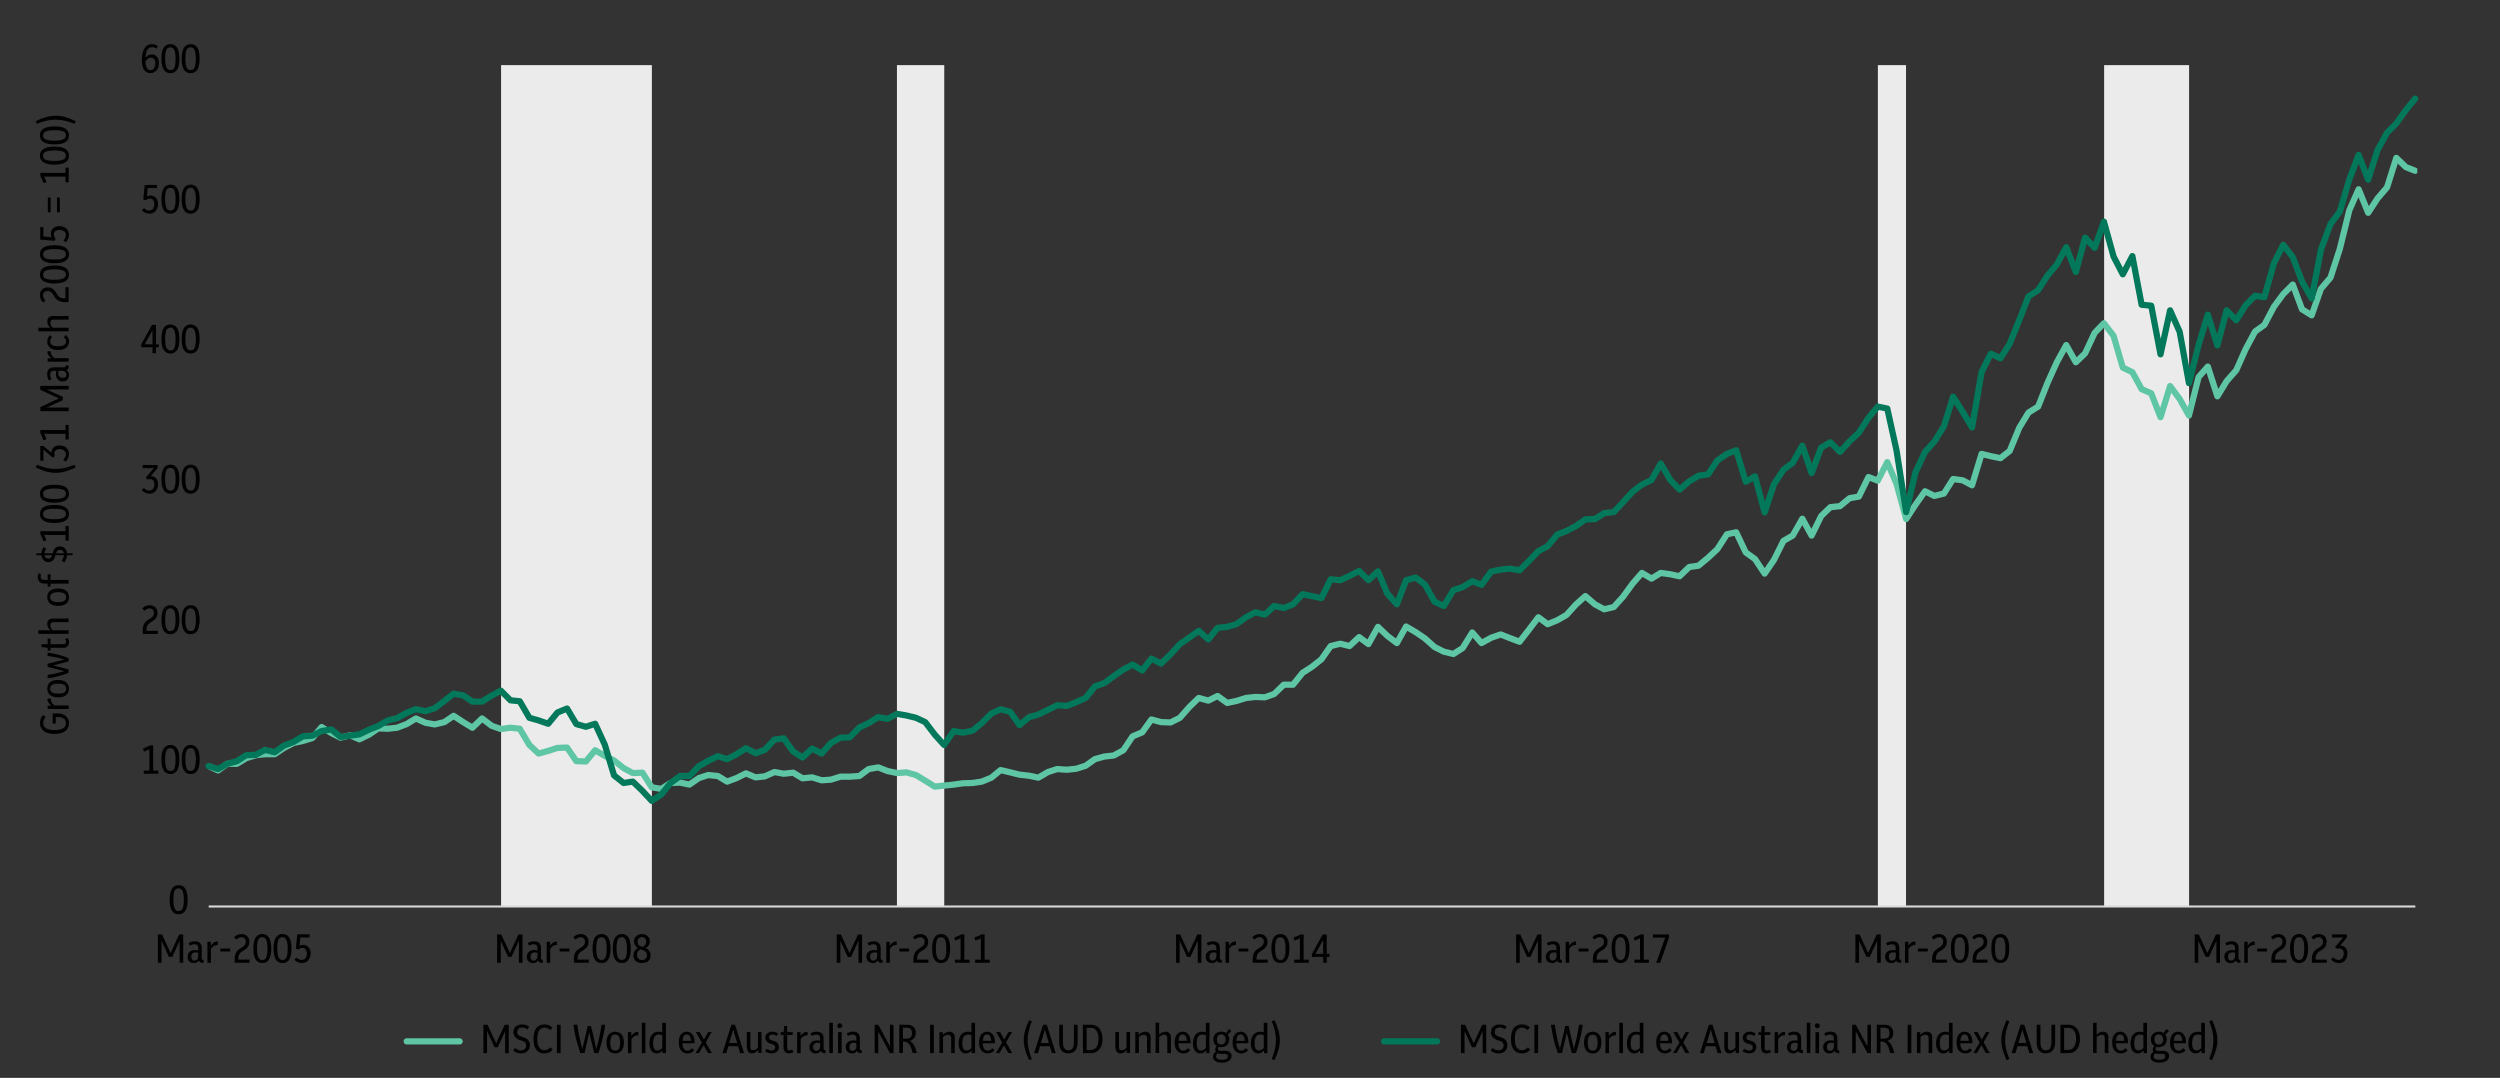 <?xml version="1.0" encoding="UTF-8"?>
<svg id="Layer_1" xmlns="http://www.w3.org/2000/svg" xmlns:xlink="http://www.w3.org/1999/xlink" viewBox="0 0 494.04 213">
  <rect x="0" y="0" width="494.04" height="213" fill="#333333" stroke="none"/>
  <defs>
    <style>
      .cls-1 {
        clip-path: url(#clippath-4);
      }

      .cls-2 {
        stroke: #5ec6a5;
      }

      .cls-2, .cls-3, .cls-4, .cls-5, .cls-6 {
        fill: none;
      }

      .cls-2, .cls-3, .cls-6 {
        stroke-linejoin: round;
      }

      .cls-2, .cls-6 {
        stroke-linecap: round;
        stroke-width: 1.23px;
      }

      .cls-7 {
        clip-path: url(#clippath-1);
      }

      .cls-3 {
        stroke: #d9d9d9;
        stroke-width: .41px;
      }

      .cls-4 {
        fill-rule: evenodd;
      }

      .cls-8 {
        clip-path: url(#clippath-3);
      }

      .cls-5 {
        clip-rule: evenodd;
      }

      .cls-9 {
        fill: #ebebeb;
      }

      .cls-10 {
        clip-path: url(#clippath-2);
      }

      .cls-6 {
        stroke: #007859;
      }

      .cls-11 {
        clip-path: url(#clippath);
      }
    </style>
    <clipPath id="clippath">
      <polygon class="cls-5" points="41.18 179.46 477.7 179.46 477.7 12.87 41.18 12.87 41.18 179.46 41.18 179.46"/>
    </clipPath>
    <clipPath id="clippath-1">
      <polygon class="cls-5" points="41.18 179.46 477.7 179.46 477.7 12.87 41.18 12.87 41.18 179.46 41.18 179.46"/>
    </clipPath>
    <clipPath id="clippath-2">
      <polygon class="cls-5" points="41.18 179.46 477.7 179.46 477.7 12.87 41.18 12.87 41.18 179.46 41.18 179.46"/>
    </clipPath>
    <clipPath id="clippath-3">
      <polygon class="cls-5" points="41.18 179.46 477.7 179.46 477.7 12.87 41.18 12.87 41.18 179.46 41.18 179.46"/>
    </clipPath>
    <clipPath id="clippath-4">
      <polygon class="cls-5" points="41.18 179.46 477.7 179.46 477.7 12.87 41.18 12.87 41.18 179.46 41.18 179.46"/>
    </clipPath>
  </defs>
  <g class="cls-11">
    <polygon class="cls-9" points="415.81 -14.78 417.64 -14.78 419.53 -14.78 421.36 -14.78 423.26 -14.78 425.09 -14.78 426.98 -14.78 428.81 -14.78 430.71 -14.78 432.6 -14.78 432.6 179.14 430.71 179.14 428.81 179.14 426.98 179.14 425.09 179.14 423.26 179.14 421.36 179.14 419.53 179.14 417.64 179.14 415.81 179.14 415.81 -14.78 415.81 -14.78"/>
  </g>
  <g class="cls-7">
    <polygon class="cls-9" points="371.1 -14.78 372.93 -14.78 374.83 -14.78 376.66 -14.78 376.66 179.14 374.83 179.14 372.93 179.14 371.1 179.14 371.1 -14.78 371.1 -14.78"/>
  </g>
  <g class="cls-10">
    <polygon class="cls-9" points="177.25 -14.78 179.15 -14.78 180.98 -14.78 182.87 -14.78 184.7 -14.78 186.6 -14.78 186.6 179.14 184.7 179.14 182.87 179.14 180.98 179.14 179.15 179.14 177.25 179.14 177.25 -14.78 177.25 -14.78"/>
  </g>
  <g class="cls-8">
    <polygon class="cls-9" points="99.02 -14.78 100.85 -14.78 102.74 -14.78 104.57 -14.78 106.47 -14.78 108.3 -14.78 110.19 -14.78 112.02 -14.78 113.92 -14.78 115.75 -14.78 117.64 -14.78 119.47 -14.78 121.37 -14.78 123.2 -14.78 125.09 -14.78 126.92 -14.78 128.82 -14.78 128.82 179.14 126.92 179.14 125.09 179.14 123.2 179.14 121.37 179.14 119.47 179.14 117.64 179.14 115.75 179.14 113.92 179.14 112.02 179.14 110.19 179.14 108.3 179.14 106.47 179.14 104.57 179.14 102.74 179.14 100.85 179.14 99.02 179.14 99.02 -14.78 99.02 -14.78"/>
  </g>
  <line class="cls-3" x1="41.24" y1="179.14" x2="477.31" y2="179.14"/>
  <g class="cls-1">
    <polyline class="cls-2" points="41.21 151.39 43.1 152.24 44.93 150.94 46.83 150.94 48.66 149.82 50.55 149.24 52.38 149.04 54.28 149.04 56.11 147.8 58.01 146.82 59.84 146.43 61.73 145.84 63.56 143.68 65.46 144.86 67.29 145.77 69.18 145.31 71.01 146.1 72.91 145.18 74.74 143.94 76.63 144.01 78.46 143.81 80.36 143.09 82.19 141.98 84.08 142.83 85.91 143.16 87.81 142.7 89.64 141.46 91.53 142.7 93.36 143.81 95.26 141.98 97.15 143.42 98.98 144.07 100.88 143.81 102.71 144.01 104.61 147.21 106.44 148.91 108.33 148.39 110.16 147.8 112.06 147.73 113.89 150.41 115.78 150.48 117.61 148.26 119.51 149.37 121.34 150.28 123.23 151.79 125.06 152.77 126.96 152.7 128.79 155.58 130.68 155.9 132.51 154.73 134.41 154.66 136.24 155.05 138.13 153.75 139.96 153.16 141.86 153.35 143.69 154.46 145.58 153.75 147.41 152.83 149.31 153.62 151.14 153.42 153.04 152.57 154.87 152.9 156.76 152.7 158.59 153.81 160.49 153.62 162.38 154.2 164.21 154.07 166.11 153.48 167.94 153.48 169.83 153.35 171.66 151.98 173.56 151.65 175.39 152.37 177.28 152.77 179.11 152.63 181.01 153.16 182.84 154.27 184.73 155.45 186.56 155.25 188.46 155.05 190.29 154.79 192.18 154.73 194.01 154.46 195.91 153.68 197.74 152.18 199.64 152.63 201.47 153.09 203.36 153.29 205.19 153.68 207.09 152.57 208.92 151.98 210.81 152.11 212.64 151.92 214.54 151.33 216.37 150.02 218.26 149.5 220.09 149.3 221.99 148.26 223.82 145.51 225.71 144.73 227.54 142.18 229.44 142.7 231.33 142.77 233.16 141.85 235.06 139.69 236.89 137.93 238.78 138.45 240.61 137.54 242.51 138.91 244.34 138.52 246.24 137.93 248.07 137.73 249.96 137.8 251.79 137.15 253.69 135.31 255.52 135.31 257.41 132.96 259.24 131.79 261.14 130.28 262.97 127.67 264.86 127.21 266.69 127.67 268.59 125.9 270.42 127.28 272.31 123.88 274.14 125.64 276.04 127.08 277.87 123.81 279.76 124.92 281.59 126.16 283.49 127.86 285.32 128.78 287.22 129.24 289.05 128.06 290.94 124.99 292.77 127.08 294.67 126.03 296.56 125.38 298.39 126.1 300.29 126.82 302.12 124.47 304.01 121.98 305.84 123.35 307.74 122.57 309.57 121.52 311.46 119.43 313.29 117.8 315.19 119.43 317.02 120.41 318.91 119.96 320.74 117.93 322.64 115.32 324.47 113.22 326.36 114.34 328.19 113.22 330.09 113.49 331.92 113.88 333.82 112.05 335.65 111.79 337.54 110.22 339.37 108.52 341.27 105.58 343.1 105.19 344.99 109.17 346.82 110.48 348.72 113.35 350.55 110.68 352.44 106.88 354.27 105.84 356.17 102.51 358 105.84 359.89 101.98 361.72 100.22 363.62 100.02 365.51 98.45 367.34 98.13 369.24 94.27 371.07 94.99 372.96 91.33 374.79 95.64 376.69 102.57 378.52 99.76 380.42 97.08 382.25 98 384.14 97.54 385.97 94.66 387.87 94.92 389.7 95.9 391.59 89.7 393.42 90.15 395.32 90.54 397.15 89.11 399.04 84.53 400.87 81.53 402.77 80.35 404.6 75.71 406.49 71.53 408.32 68.19 410.22 71.59 412.05 69.83 413.94 65.77 415.77 63.88 417.67 66.36 419.5 72.64 421.39 73.55 423.22 76.89 425.12 77.73 426.95 82.44 428.85 76.3 430.74 78.85 432.57 82.11 434.47 74.53 436.3 72.44 438.19 78.32 440.02 75.32 441.92 73.16 443.75 69.04 445.64 65.51 447.47 64.21 449.37 60.61 451.2 58.13 453.09 56.23 454.92 61.13 456.82 62.31 458.65 57.08 460.54 54.86 462.37 49.24 464.27 41.53 466.1 37.41 467.99 42.05 469.82 39.24 471.72 37.02 473.55 31.2 475.45 33.03 477.28 33.75"/>
  </g>
  <polyline class="cls-6" points="41.21 151.39 43.1 151.98 44.93 150.94 46.83 150.41 48.66 149.24 50.55 149.17 52.38 148.19 54.28 148.65 56.11 147.34 58.01 146.62 59.84 145.51 61.73 145.38 63.56 144.47 65.46 144.14 67.29 145.64 69.18 145.38 71.01 145.12 72.91 144.2 74.74 143.48 76.63 142.37 78.46 141.92 80.36 140.87 82.19 140.15 84.08 140.54 85.91 139.96 87.81 138.52 89.64 137.08 91.53 137.41 93.36 138.65 95.26 138.65 97.15 137.47 98.98 136.49 100.88 138.39 102.71 138.58 104.61 141.85 106.44 142.37 108.33 143.03 110.16 140.81 112.06 140.02 113.89 143.09 115.78 143.62 117.61 143.03 119.51 147.14 121.34 153.22 123.23 154.73 125.06 154.46 126.96 156.29 128.79 158.26 130.68 157.01 132.51 154.73 134.41 153.35 136.24 153.35 138.13 151.39 139.96 150.35 141.86 149.43 143.69 150.02 145.58 149.04 147.41 147.86 149.31 148.84 151.14 148.19 153.04 146.16 154.87 145.9 156.76 148.52 158.59 149.69 160.49 147.93 162.38 148.91 164.21 146.82 166.11 145.77 167.94 145.71 169.83 143.75 171.66 142.9 173.56 141.72 175.39 142.05 177.28 141.07 179.11 141.39 181.01 141.85 182.84 142.7 184.73 145.18 186.56 147.21 188.46 144.47 190.29 144.79 192.18 144.4 194.01 142.9 195.91 141 197.74 140.15 199.64 140.67 201.47 143.29 203.36 141.72 205.19 141.2 207.09 140.28 208.92 139.37 210.81 139.5 212.64 138.78 214.54 137.93 216.37 135.64 218.26 134.99 220.09 133.62 221.99 132.31 223.82 131.33 225.71 132.5 227.54 130.15 229.44 131.13 231.33 129.3 233.16 127.28 235.06 125.97 236.89 124.66 238.78 126.36 240.61 124.07 242.51 123.88 244.34 123.35 246.24 121.98 248.07 121 249.96 121.46 251.79 119.76 253.69 120.15 255.52 119.43 257.41 117.41 259.24 117.8 261.14 118.19 262.97 114.47 264.86 114.66 266.69 113.81 268.59 112.83 270.42 114.66 272.31 112.9 274.14 117.28 276.04 119.43 277.87 114.66 279.76 114.14 281.59 115.51 283.49 118.91 285.32 119.76 287.22 116.62 289.05 116.03 290.94 114.86 292.77 115.58 294.67 112.96 296.56 112.57 298.39 112.37 300.29 112.7 302.12 110.87 304.01 108.91 305.84 107.93 307.74 105.64 309.57 104.92 311.46 103.94 313.29 102.64 315.19 102.57 317.02 101.39 318.91 101.2 320.74 99.24 322.64 97.15 324.47 95.77 326.36 94.86 328.19 91.59 330.09 94.86 331.92 96.75 333.82 95.12 335.65 94.01 337.54 93.75 339.37 91 341.27 89.7 343.1 88.98 344.99 95.19 346.82 94.14 348.72 101.26 350.55 95.71 352.44 92.83 354.27 91.46 356.17 88.06 358 93.49 359.89 88.45 361.72 87.41 363.62 89.3 365.51 87.21 367.34 85.51 369.24 82.57 371.07 80.35 372.96 80.74 374.79 89.04 376.69 101.2 378.52 93.36 380.42 89.3 382.25 87.28 384.14 84.27 385.97 78.39 387.87 81.39 389.7 84.47 391.59 73.55 393.42 69.89 395.32 70.81 397.15 67.93 399.04 63.23 400.87 58.58 402.77 57.34 404.6 54.47 406.49 52.25 408.32 48.85 410.22 53.75 412.05 46.95 413.94 48.98 415.77 43.81 417.67 50.68 419.5 54.21 421.39 50.61 423.22 60.22 425.12 60.41 426.95 70.02 428.85 61.33 430.74 65.58 432.57 75.71 434.47 68.19 436.3 62.18 438.19 68.26 440.02 61.33 441.92 63.29 443.75 60.35 445.64 58.45 447.47 58.72 449.37 51.98 451.2 48.39 453.09 50.81 454.92 55.64 456.82 58.98 458.65 49.37 460.54 44.27 462.37 41.85 464.27 35.45 466.1 30.61 467.99 35.51 469.82 29.7 471.72 26.23 473.55 24.4 475.45 21.72 477.28 19.5"/>
  <polygon class="cls-4" points="41.18 179.46 477.7 179.46 477.7 12.87 41.18 12.87 41.18 179.46 41.18 179.46"/>
  <g>
    <path d="M29.75,14.46c-.55,0-.97-.22-1.27-.66-.3-.44-.45-1.12-.45-2.06s.18-1.7.53-2.23.85-.79,1.48-.79c.44,0,.83.13,1.17.38l-.31.51c-.28-.19-.56-.28-.86-.28-.79,0-1.22.69-1.28,2.07.33-.43.74-.64,1.25-.64.41,0,.75.15,1.01.46.26.31.39.73.39,1.27,0,.39-.07.73-.21,1.02-.14.29-.34.52-.58.68-.25.16-.53.24-.86.24ZM29.83,11.39c-.42,0-.78.25-1.07.74.05,1.16.37,1.74.98,1.74.3,0,.53-.12.7-.37.17-.25.26-.56.26-.95s-.08-.67-.24-.86c-.16-.19-.37-.29-.62-.29Z"/>
    <path d="M33.67,14.46c-.36,0-.68-.1-.94-.29-.26-.19-.47-.5-.61-.92s-.22-.97-.22-1.66.07-1.23.22-1.66.35-.73.61-.92c.26-.19.58-.29.94-.29s.68.1.95.29.47.5.61.92c.14.42.22.97.22,1.66s-.07,1.23-.22,1.66c-.14.42-.35.73-.61.92s-.58.29-.95.29ZM33.67,13.85c.23,0,.43-.07.58-.21.15-.14.27-.37.34-.7s.11-.77.11-1.32-.04-1-.12-1.34c-.08-.33-.2-.57-.35-.71s-.34-.22-.57-.22-.42.07-.58.21-.27.37-.34.7c-.07.33-.11.77-.11,1.32s.04,1.01.12,1.34.2.57.35.71c.15.14.34.22.56.22Z"/>
    <path d="M37.67,14.46c-.36,0-.68-.1-.94-.29-.26-.19-.47-.5-.61-.92s-.22-.97-.22-1.66.07-1.23.22-1.66.35-.73.61-.92c.26-.19.58-.29.94-.29s.68.1.95.29.47.5.61.92c.14.42.22.97.22,1.66s-.07,1.23-.22,1.66c-.14.42-.35.73-.61.92s-.58.29-.95.29ZM37.67,13.85c.23,0,.43-.07.58-.21.15-.14.27-.37.34-.7s.11-.77.11-1.32-.04-1-.12-1.34c-.08-.33-.2-.57-.35-.71s-.34-.22-.57-.22-.42.07-.58.21-.27.37-.34.7c-.07.33-.11.77-.11,1.32s.04,1.01.12,1.34.2.57.35.71c.15.14.34.22.56.22Z"/>
  </g>
  <g>
    <path d="M29.52,42.23c-.29,0-.56-.06-.82-.18-.26-.12-.48-.28-.67-.48l.42-.44c.31.32.66.48,1.03.48.3,0,.54-.12.73-.35.19-.23.28-.53.28-.9s-.08-.62-.23-.82c-.15-.2-.37-.3-.66-.3-.31,0-.59.12-.82.35l-.46-.21.27-2.83h2.44v.62h-1.84l-.15,1.65c.22-.12.45-.18.7-.18.44,0,.8.15,1.08.46.27.31.41.73.41,1.26,0,.37-.07.69-.22.97s-.34.49-.6.65c-.26.15-.55.23-.9.23Z"/>
    <path d="M33.67,42.23c-.36,0-.68-.1-.94-.29-.26-.19-.47-.5-.61-.92s-.22-.97-.22-1.66.07-1.23.22-1.66.35-.73.61-.92c.26-.19.58-.29.94-.29s.68.1.95.29.47.5.61.92c.14.42.22.97.22,1.66s-.07,1.23-.22,1.66c-.14.42-.35.73-.61.92s-.58.29-.95.29ZM33.67,41.61c.23,0,.43-.07.58-.21.15-.14.27-.37.34-.7s.11-.77.11-1.32-.04-1-.12-1.34c-.08-.33-.2-.57-.35-.71s-.34-.22-.57-.22-.42.07-.58.21-.27.37-.34.7c-.07.33-.11.77-.11,1.32s.04,1.01.12,1.34.2.57.35.71c.15.14.34.22.56.22Z"/>
    <path d="M37.67,42.23c-.36,0-.68-.1-.94-.29-.26-.19-.47-.5-.61-.92s-.22-.97-.22-1.66.07-1.23.22-1.66.35-.73.61-.92c.26-.19.58-.29.94-.29s.68.1.95.29.47.5.61.92c.14.42.22.97.22,1.66s-.07,1.23-.22,1.66c-.14.42-.35.73-.61.92s-.58.29-.95.29ZM37.67,41.61c.23,0,.43-.07.58-.21.15-.14.27-.37.34-.7s.11-.77.11-1.32-.04-1-.12-1.34c-.08-.33-.2-.57-.35-.71s-.34-.22-.57-.22-.42.07-.58.21-.27.37-.34.7c-.07.33-.11.77-.11,1.32s.04,1.01.12,1.34.2.57.35.71c.15.14.34.22.56.22Z"/>
  </g>
  <g>
    <path d="M30.13,69.8v-1.17h-2.21v-.59l2.12-3.84h.79v3.84h.55v.59h-.55v1.17h-.7ZM28.61,68.04h1.52v-2.77l-1.52,2.77Z"/>
    <path d="M33.67,69.86c-.36,0-.68-.1-.94-.29-.26-.19-.47-.5-.61-.92s-.22-.97-.22-1.66.07-1.23.22-1.66.35-.73.61-.92c.26-.19.58-.29.94-.29s.68.1.95.29.47.5.61.92c.14.42.22.97.22,1.66s-.07,1.23-.22,1.66c-.14.42-.35.73-.61.92s-.58.29-.95.29ZM33.67,69.25c.23,0,.43-.07.58-.21.15-.14.27-.37.34-.7s.11-.77.11-1.32-.04-1-.12-1.34c-.08-.33-.2-.57-.35-.71s-.34-.22-.57-.22-.42.07-.58.21-.27.37-.34.7c-.07.33-.11.77-.11,1.32s.04,1.01.12,1.34.2.57.35.71c.15.14.34.22.56.22Z"/>
    <path d="M37.67,69.86c-.36,0-.68-.1-.94-.29-.26-.19-.47-.5-.61-.92s-.22-.97-.22-1.66.07-1.23.22-1.66.35-.73.61-.92c.26-.19.58-.29.94-.29s.68.1.95.29.47.5.61.92c.14.42.22.97.22,1.66s-.07,1.23-.22,1.66c-.14.42-.35.73-.61.92s-.58.29-.95.29ZM37.67,69.25c.23,0,.43-.07.58-.21.15-.14.27-.37.34-.7s.11-.77.11-1.32-.04-1-.12-1.34c-.08-.33-.2-.57-.35-.71s-.34-.22-.57-.22-.42.07-.58.21-.27.37-.34.7c-.07.33-.11.77-.11,1.32s.04,1.01.12,1.34.2.57.35.71c.15.14.34.22.56.22Z"/>
  </g>
  <g>
    <path d="M29.55,97.56c-.61,0-1.12-.23-1.54-.7l.42-.44c.33.35.68.52,1.06.52.31,0,.56-.12.74-.35.19-.23.28-.53.28-.88s-.08-.61-.25-.78c-.17-.18-.37-.26-.62-.26-.07,0-.14,0-.21.02-.07.02-.15.04-.24.06l-.4-.35,1.6-1.89h-2.18v-.62h2.91v.63l-1.32,1.57c.43.01.78.16,1.04.44s.4.67.4,1.17c0,.36-.07.68-.21.96-.14.28-.34.5-.59.66-.25.16-.55.24-.89.24Z"/>
    <path d="M33.67,97.56c-.36,0-.68-.1-.94-.29-.26-.19-.47-.5-.61-.92s-.22-.97-.22-1.66.07-1.23.22-1.66.35-.73.61-.92c.26-.19.58-.29.94-.29s.68.1.95.29.47.5.61.92c.14.42.22.97.22,1.66s-.07,1.23-.22,1.66c-.14.42-.35.73-.61.92s-.58.29-.95.29ZM33.67,96.95c.23,0,.43-.07.58-.21.15-.14.27-.37.34-.7s.11-.77.11-1.32-.04-1-.12-1.34c-.08-.33-.2-.57-.35-.71s-.34-.22-.57-.22-.42.07-.58.21-.27.37-.34.7c-.07.33-.11.77-.11,1.32s.04,1.01.12,1.34.2.57.35.71c.15.14.34.22.56.22Z"/>
    <path d="M37.67,97.56c-.36,0-.68-.1-.94-.29-.26-.19-.47-.5-.61-.92s-.22-.97-.22-1.66.07-1.23.22-1.66.35-.73.61-.92c.26-.19.58-.29.94-.29s.68.1.95.29.47.5.61.92c.14.42.22.97.22,1.66s-.07,1.23-.22,1.66c-.14.42-.35.73-.61.92s-.58.29-.95.29ZM37.67,96.95c.23,0,.43-.07.58-.21.15-.14.27-.37.34-.7s.11-.77.11-1.32-.04-1-.12-1.34c-.08-.33-.2-.57-.35-.71s-.34-.22-.57-.22-.42.07-.58.21-.27.37-.34.7c-.07.33-.11.77-.11,1.32s.04,1.01.12,1.34.2.57.35.71c.15.14.34.22.56.22Z"/>
  </g>
  <g>
    <path d="M28.21,125.27v-.71c0-.47.08-.88.24-1.21.16-.33.42-.62.79-.85l.56-.36c.22-.15.38-.31.47-.47s.14-.35.14-.55c0-.27-.08-.49-.23-.65-.15-.16-.36-.24-.63-.24-.35,0-.69.16-1.03.47l-.4-.49c.22-.21.45-.36.68-.46.24-.1.49-.14.77-.14.48,0,.86.14,1.14.42s.42.65.42,1.13c0,.33-.07.61-.21.86-.14.25-.38.48-.7.69l-.61.38c-.44.29-.66.75-.66,1.4v.16h2.22v.62h-2.96Z"/>
    <path d="M33.67,125.33c-.36,0-.68-.1-.94-.29-.26-.19-.47-.5-.61-.92-.14-.42-.22-.97-.22-1.66s.07-1.24.22-1.66.35-.73.61-.92c.26-.19.58-.29.94-.29s.68.1.95.29.47.5.61.92c.14.42.22.97.22,1.66s-.07,1.23-.22,1.66c-.14.42-.35.73-.61.92-.26.19-.58.29-.95.29ZM33.67,124.71c.23,0,.43-.07.58-.21.15-.14.27-.38.34-.7s.11-.77.11-1.32-.04-1-.12-1.34-.2-.57-.35-.71-.34-.22-.57-.22-.42.07-.58.21-.27.38-.34.7c-.07.33-.11.77-.11,1.32s.04,1.01.12,1.34c.08.33.2.57.35.71.15.14.34.22.56.22Z"/>
    <path d="M37.67,125.33c-.36,0-.68-.1-.94-.29-.26-.19-.47-.5-.61-.92-.14-.42-.22-.97-.22-1.66s.07-1.24.22-1.66.35-.73.61-.92c.26-.19.58-.29.94-.29s.68.1.95.29.47.5.61.92c.14.42.22.97.22,1.66s-.07,1.23-.22,1.66c-.14.42-.35.73-.61.92-.26.19-.58.29-.95.29ZM37.67,124.71c.23,0,.43-.07.58-.21.15-.14.27-.38.34-.7s.11-.77.11-1.32-.04-1-.12-1.34-.2-.57-.35-.71-.34-.22-.57-.22-.42.07-.58.21-.27.38-.34.7c-.07.33-.11.77-.11,1.32s.04,1.01.12,1.34c.08.33.2.57.35.71.15.14.34.22.56.22Z"/>
  </g>
  <g>
    <path d="M28.41,152.9v-.62h1.12v-4.22c-.18.1-.35.18-.52.25-.17.07-.36.14-.56.21l-.18-.63c.26-.08.51-.17.74-.27.23-.1.45-.21.66-.32h.6v4.98h1.02v.62h-2.88Z"/>
    <path d="M33.67,152.96c-.36,0-.68-.1-.94-.29-.26-.19-.47-.5-.61-.92-.14-.42-.22-.97-.22-1.66s.07-1.23.22-1.66.35-.73.61-.92c.26-.19.58-.29.94-.29s.68.1.95.29.47.5.61.92c.14.42.22.97.22,1.66s-.07,1.23-.22,1.66c-.14.42-.35.73-.61.92-.26.19-.58.29-.95.29ZM33.67,152.35c.23,0,.43-.07.58-.21.15-.14.27-.37.34-.7s.11-.77.11-1.32-.04-1-.12-1.34c-.08-.33-.2-.57-.35-.71s-.34-.22-.57-.22-.42.07-.58.21-.27.37-.34.7c-.07.33-.11.77-.11,1.32s.04,1,.12,1.34c.08.33.2.57.35.71.15.14.34.22.56.22Z"/>
    <path d="M37.67,152.96c-.36,0-.68-.1-.94-.29-.26-.19-.47-.5-.61-.92-.14-.42-.22-.97-.22-1.66s.07-1.23.22-1.66.35-.73.61-.92c.26-.19.58-.29.94-.29s.68.1.95.29.47.5.61.92c.14.42.22.97.22,1.66s-.07,1.23-.22,1.66c-.14.42-.35.73-.61.92-.26.19-.58.29-.95.29ZM37.67,152.35c.23,0,.43-.07.58-.21.15-.14.27-.37.34-.7s.11-.77.11-1.32-.04-1-.12-1.34c-.08-.33-.2-.57-.35-.71s-.34-.22-.57-.22-.42.07-.58.21-.27.37-.34.7c-.07.33-.11.77-.11,1.32s.04,1,.12,1.34c.08.33.2.57.35.71.15.14.34.22.56.22Z"/>
  </g>
  <path d="M35.3,180.67c-.36,0-.68-.1-.94-.29-.26-.19-.47-.5-.61-.92-.14-.42-.22-.97-.22-1.66s.07-1.24.22-1.66.35-.73.61-.92c.26-.19.58-.29.94-.29s.68.1.95.29.47.5.61.92c.14.42.22.97.22,1.66s-.07,1.23-.22,1.66c-.14.42-.35.73-.61.92-.26.19-.58.29-.95.29ZM35.3,180.05c.23,0,.43-.07.58-.21.15-.14.27-.38.34-.7s.11-.77.11-1.32-.04-1-.12-1.34-.2-.57-.35-.71-.34-.22-.57-.22-.42.07-.58.21-.27.38-.34.7c-.07.33-.11.77-.11,1.32s.04,1.01.12,1.34c.08.33.2.57.35.71.15.14.34.22.56.22Z"/>
  <g>
    <path d="M31.2,190.26v-5.6h.82l1.7,3.67,1.69-3.67h.8v5.6h-.71v-4.34l-1.46,3.18h-.66l-1.46-3.18v4.34h-.71Z"/>
    <path d="M38.31,190.32c-.37,0-.67-.11-.9-.34s-.34-.53-.34-.91c0-.41.13-.73.4-.97s.62-.35,1.08-.35c.1,0,.2,0,.3.01.11,0,.21.02.32.04v-.42c0-.52-.25-.78-.74-.78-.29,0-.59.09-.92.26l-.24-.51c.41-.22.82-.33,1.26-.33s.78.11,1,.34c.22.23.34.55.34.98v1.94c0,.16.02.26.06.32.04.05.13.08.25.08h.06v.58h-.23c-.38,0-.63-.16-.73-.46-.19.35-.52.53-.98.53ZM37.8,189.07c0,.24.05.42.16.55.11.13.26.2.46.2.21,0,.39-.08.54-.24s.22-.39.22-.68v-.63c-.19-.04-.36-.06-.5-.06-.29,0-.51.08-.66.23s-.22.37-.22.64Z"/>
    <path d="M40.99,190.26v-4.15h.67v.77c.17-.25.36-.45.58-.6s.44-.23.66-.23h.08s.05,0,.07.02v.67s-.04,0-.06,0h-.04c-.24,0-.46.06-.67.17-.21.12-.4.31-.59.58v2.78h-.71Z"/>
    <path d="M43.55,188.03v-.58h1.94v.58h-1.94Z"/>
    <path d="M46.36,190.26v-.71c0-.47.08-.88.24-1.21.16-.33.42-.62.79-.85l.56-.36c.22-.15.38-.31.47-.48s.14-.35.14-.55c0-.27-.08-.49-.23-.65-.15-.16-.36-.24-.63-.24-.35,0-.69.16-1.03.47l-.4-.49c.22-.21.45-.36.68-.46.24-.1.49-.14.77-.14.48,0,.86.14,1.14.42s.42.65.42,1.13c0,.33-.07.61-.21.86-.14.25-.38.48-.7.69l-.61.38c-.44.29-.66.75-.66,1.4v.16h2.22v.62h-2.96Z"/>
    <path d="M51.83,190.32c-.36,0-.68-.1-.94-.29-.26-.19-.47-.5-.61-.92-.14-.42-.22-.97-.22-1.66s.07-1.24.22-1.66c.14-.42.35-.73.61-.92.26-.19.58-.29.94-.29s.68.1.95.29c.26.19.47.5.61.92.14.42.22.97.22,1.66s-.07,1.23-.22,1.66c-.14.42-.35.73-.61.92-.26.19-.58.29-.95.29ZM51.83,189.71c.23,0,.43-.07.58-.21.15-.14.27-.37.34-.7s.11-.77.11-1.32-.04-1-.12-1.34-.2-.57-.35-.71c-.15-.14-.34-.22-.57-.22s-.42.07-.58.21c-.15.14-.27.37-.34.7-.07.33-.11.77-.11,1.32s.04,1.01.12,1.34c.08.33.2.57.35.71.15.14.34.22.56.22Z"/>
    <path d="M55.83,190.32c-.36,0-.68-.1-.94-.29-.26-.19-.47-.5-.61-.92-.14-.42-.22-.97-.22-1.66s.07-1.24.22-1.66c.14-.42.35-.73.61-.92.26-.19.58-.29.94-.29s.68.1.95.29c.26.19.47.5.61.92.14.42.22.97.22,1.66s-.07,1.23-.22,1.66c-.14.42-.35.73-.61.92-.26.19-.58.29-.95.29ZM55.83,189.71c.23,0,.43-.07.58-.21.15-.14.27-.37.34-.7s.11-.77.11-1.32-.04-1-.12-1.34-.2-.57-.35-.71c-.15-.14-.34-.22-.57-.22s-.42.07-.58.21c-.15.14-.27.37-.34.7-.07.33-.11.77-.11,1.32s.04,1.01.12,1.34c.08.33.2.57.35.71.15.14.34.22.56.22Z"/>
    <path d="M59.67,190.32c-.29,0-.56-.06-.82-.18s-.48-.28-.67-.48l.42-.44c.31.32.66.48,1.03.48.3,0,.54-.12.73-.35.19-.23.28-.53.28-.9s-.08-.62-.23-.82-.37-.3-.66-.3c-.31,0-.59.12-.82.35l-.46-.21.27-2.83h2.44v.62h-1.84l-.15,1.65c.22-.12.45-.18.7-.18.44,0,.8.16,1.08.46.27.31.41.73.41,1.26,0,.37-.07.69-.22.97s-.34.49-.6.65c-.26.15-.55.23-.9.23Z"/>
  </g>
  <g>
    <path d="M98.24,190.26v-5.6h.82l1.7,3.67,1.69-3.67h.8v5.6h-.71v-4.34l-1.46,3.18h-.66l-1.46-3.18v4.34h-.71Z"/>
    <path d="M105.35,190.32c-.37,0-.67-.11-.9-.34s-.34-.53-.34-.91c0-.41.13-.73.4-.97s.62-.35,1.08-.35c.1,0,.2,0,.3.01.11,0,.21.02.32.04v-.42c0-.52-.25-.78-.74-.78-.29,0-.59.09-.92.26l-.24-.51c.41-.22.82-.33,1.26-.33s.78.11,1,.34c.22.23.34.55.34.98v1.94c0,.16.02.26.06.32.04.05.13.08.25.08h.06v.58h-.23c-.38,0-.63-.16-.73-.46-.19.35-.52.53-.98.53ZM104.84,189.07c0,.24.05.42.16.55.11.13.26.2.46.2.21,0,.39-.08.54-.24s.22-.39.22-.68v-.63c-.19-.04-.36-.06-.5-.06-.29,0-.51.08-.66.23s-.22.37-.22.64Z"/>
    <path d="M108.03,190.26v-4.15h.67v.77c.17-.25.36-.45.58-.6s.44-.23.66-.23h.08s.05,0,.07.02v.67s-.04,0-.06,0h-.04c-.24,0-.46.06-.67.17-.21.12-.4.31-.59.58v2.78h-.71Z"/>
    <path d="M110.59,188.03v-.58h1.94v.58h-1.94Z"/>
    <path d="M113.4,190.26v-.71c0-.47.08-.88.24-1.21.16-.33.42-.62.79-.85l.56-.36c.22-.15.38-.31.47-.48s.14-.35.14-.55c0-.27-.08-.49-.23-.65-.15-.16-.36-.24-.63-.24-.35,0-.69.16-1.03.47l-.4-.49c.22-.21.45-.36.68-.46.24-.1.49-.14.77-.14.48,0,.86.14,1.14.42s.42.65.42,1.13c0,.33-.07.61-.21.86-.14.25-.38.48-.7.69l-.61.38c-.44.29-.66.75-.66,1.4v.16h2.22v.62h-2.96Z"/>
    <path d="M118.87,190.32c-.36,0-.68-.1-.94-.29-.26-.19-.47-.5-.61-.92-.14-.42-.22-.97-.22-1.66s.07-1.24.22-1.66c.14-.42.35-.73.61-.92.26-.19.58-.29.94-.29s.68.1.95.29c.26.19.47.5.61.92.14.42.22.97.22,1.66s-.07,1.23-.22,1.66c-.14.42-.35.73-.61.92-.26.19-.58.29-.95.29ZM118.87,189.71c.23,0,.43-.07.58-.21.15-.14.27-.37.34-.7s.11-.77.11-1.32-.04-1-.12-1.34-.2-.57-.35-.71c-.15-.14-.34-.22-.57-.22s-.42.07-.58.21c-.15.14-.27.37-.34.7-.07.33-.11.77-.11,1.32s.04,1.01.12,1.34c.08.33.2.57.35.71.15.14.34.22.56.22Z"/>
    <path d="M122.87,190.32c-.36,0-.68-.1-.94-.29-.26-.19-.47-.5-.61-.92-.14-.42-.22-.97-.22-1.66s.07-1.24.22-1.66c.14-.42.35-.73.61-.92.26-.19.58-.29.94-.29s.68.1.95.29c.26.19.47.5.61.92.14.42.22.97.22,1.66s-.07,1.23-.22,1.66c-.14.42-.35.73-.61.92-.26.19-.58.29-.95.29ZM122.87,189.71c.23,0,.43-.07.58-.21.15-.14.27-.37.34-.7s.11-.77.11-1.32-.04-1-.12-1.34-.2-.57-.35-.71c-.15-.14-.34-.22-.57-.22s-.42.07-.58.21c-.15.14-.27.37-.34.7-.07.33-.11.77-.11,1.32s.04,1.01.12,1.34c.08.33.2.57.35.71.15.14.34.22.56.22Z"/>
    <path d="M126.87,190.32c-.52,0-.93-.14-1.24-.41-.31-.27-.47-.64-.47-1.11,0-.65.3-1.13.89-1.44-.25-.15-.43-.35-.57-.58-.13-.23-.2-.49-.2-.77s.07-.53.2-.74c.14-.21.32-.38.56-.5s.5-.18.81-.18.58.06.82.18.42.29.56.5c.14.21.2.46.2.73,0,.59-.28,1.04-.85,1.34.31.15.56.35.74.6.18.25.26.54.26.88,0,.31-.07.58-.22.8-.14.22-.34.4-.6.52s-.55.19-.9.19ZM125.9,188.7c0,.31.09.56.28.74.18.19.42.28.69.28s.52-.09.7-.26c.18-.17.28-.41.28-.7s-.1-.53-.3-.71-.47-.32-.82-.41c-.05-.02-.11-.03-.16-.05-.21.1-.38.25-.5.44-.12.19-.18.41-.18.67ZM126.01,186.12c0,.27.08.49.23.64.15.16.4.28.74.36.25-.09.43-.23.55-.41.11-.18.17-.39.17-.62,0-.28-.08-.5-.24-.66-.16-.16-.37-.24-.61-.24s-.45.08-.6.25c-.16.17-.24.39-.24.68Z"/>
  </g>
  <g>
    <path d="M165.35,190.26v-5.6h.82l1.7,3.67,1.69-3.67h.8v5.6h-.71v-4.34l-1.46,3.18h-.66l-1.46-3.18v4.34h-.71Z"/>
    <path d="M172.47,190.32c-.37,0-.67-.11-.9-.34s-.34-.53-.34-.91c0-.41.13-.73.4-.97s.62-.35,1.08-.35c.1,0,.2,0,.3.01.11,0,.21.02.32.04v-.42c0-.52-.25-.78-.74-.78-.29,0-.59.09-.92.26l-.24-.51c.41-.22.82-.33,1.26-.33s.78.11,1,.34c.22.23.34.55.34.98v1.94c0,.16.02.26.06.32.04.05.13.08.25.08h.06v.58h-.23c-.38,0-.63-.16-.73-.46-.19.35-.52.53-.98.53ZM171.96,189.07c0,.24.05.42.16.55.11.13.26.2.46.2.21,0,.39-.08.54-.24s.22-.39.22-.68v-.63c-.19-.04-.36-.06-.5-.06-.29,0-.51.08-.66.23s-.22.37-.22.64Z"/>
    <path d="M175.15,190.26v-4.15h.67v.77c.17-.25.36-.45.58-.6s.44-.23.66-.23h.08s.05,0,.07.02v.67s-.04,0-.06,0h-.04c-.24,0-.46.06-.67.17-.21.12-.4.31-.59.58v2.78h-.71Z"/>
    <path d="M177.71,188.03v-.58h1.94v.58h-1.94Z"/>
    <path d="M180.51,190.26v-.71c0-.47.08-.88.24-1.21.16-.33.42-.62.79-.85l.56-.36c.22-.15.38-.31.47-.48s.14-.35.14-.55c0-.27-.08-.49-.23-.65-.15-.16-.36-.24-.63-.24-.35,0-.69.16-1.03.47l-.4-.49c.22-.21.45-.36.68-.46.24-.1.49-.14.77-.14.48,0,.86.14,1.14.42s.42.65.42,1.13c0,.33-.07.61-.21.86-.14.25-.38.48-.7.69l-.61.38c-.44.29-.66.75-.66,1.4v.16h2.22v.62h-2.96Z"/>
    <path d="M185.98,190.32c-.36,0-.68-.1-.94-.29-.26-.19-.47-.5-.61-.92-.14-.42-.22-.97-.22-1.66s.07-1.24.22-1.66c.14-.42.35-.73.61-.92.26-.19.58-.29.94-.29s.68.1.95.29c.26.19.47.5.61.92.14.42.22.97.22,1.66s-.07,1.23-.22,1.66c-.14.42-.35.73-.61.92-.26.19-.58.29-.95.29ZM185.98,189.71c.23,0,.43-.07.58-.21.15-.14.27-.37.34-.7s.11-.77.11-1.32-.04-1-.12-1.34-.2-.57-.35-.71c-.15-.14-.34-.22-.57-.22s-.42.07-.58.21c-.15.14-.27.37-.34.7-.07.33-.11.77-.11,1.32s.04,1.01.12,1.34c.08.33.2.57.35.71.15.14.34.22.56.22Z"/>
    <path d="M188.71,190.26v-.62h1.12v-4.22c-.18.1-.35.18-.52.25-.17.07-.36.14-.56.21l-.18-.63c.26-.08.51-.17.74-.27.23-.1.45-.21.66-.32h.6v4.98h1.02v.62h-2.88Z"/>
    <path d="M192.71,190.26v-.62h1.12v-4.22c-.18.1-.35.18-.52.25-.17.07-.36.14-.56.21l-.18-.63c.26-.08.51-.17.74-.27.23-.1.45-.21.66-.32h.6v4.98h1.02v.62h-2.88Z"/>
  </g>
  <g>
    <path d="M232.4,190.26v-5.6h.82l1.7,3.67,1.69-3.67h.8v5.6h-.71v-4.34l-1.46,3.18h-.66l-1.46-3.18v4.34h-.71Z"/>
    <path d="M239.51,190.32c-.37,0-.67-.11-.9-.34s-.34-.53-.34-.91c0-.41.13-.73.4-.97s.62-.35,1.08-.35c.1,0,.2,0,.3.01.11,0,.21.02.32.04v-.42c0-.52-.25-.78-.74-.78-.29,0-.59.09-.92.26l-.24-.51c.41-.22.82-.33,1.26-.33s.78.11,1,.34c.22.23.34.55.34.98v1.94c0,.16.02.26.06.32.04.05.13.08.25.08h.06v.58h-.23c-.38,0-.63-.16-.73-.46-.19.35-.52.53-.98.53ZM239,189.07c0,.24.05.42.16.55.11.13.26.2.46.2.21,0,.39-.08.54-.24s.22-.39.22-.68v-.63c-.19-.04-.36-.06-.5-.06-.29,0-.51.08-.66.23s-.22.37-.22.64Z"/>
    <path d="M242.19,190.26v-4.15h.67v.77c.17-.25.36-.45.58-.6s.44-.23.66-.23h.08s.05,0,.07.02v.67s-.04,0-.06,0h-.04c-.24,0-.46.06-.67.17-.21.12-.4.31-.59.58v2.78h-.71Z"/>
    <path d="M244.75,188.03v-.58h1.94v.58h-1.94Z"/>
    <path d="M247.56,190.26v-.71c0-.47.08-.88.24-1.21.16-.33.42-.62.79-.85l.56-.36c.22-.15.38-.31.47-.48s.14-.35.14-.55c0-.27-.08-.49-.23-.65-.15-.16-.36-.24-.63-.24-.35,0-.69.16-1.03.47l-.4-.49c.22-.21.45-.36.68-.46.24-.1.49-.14.77-.14.48,0,.86.14,1.14.42s.42.65.42,1.13c0,.33-.07.61-.21.86-.14.25-.38.48-.7.69l-.61.38c-.44.29-.66.75-.66,1.4v.16h2.22v.62h-2.96Z"/>
    <path d="M253.02,190.32c-.36,0-.68-.1-.94-.29-.26-.19-.47-.5-.61-.92-.14-.42-.22-.97-.22-1.66s.07-1.24.22-1.66c.14-.42.35-.73.61-.92.26-.19.58-.29.94-.29s.68.1.95.29c.26.19.47.5.61.92.14.42.22.97.22,1.66s-.07,1.23-.22,1.66c-.14.42-.35.73-.61.92-.26.19-.58.29-.95.29ZM253.02,189.71c.23,0,.43-.07.58-.21.15-.14.27-.37.34-.7.07-.33.11-.77.11-1.32s-.04-1-.12-1.34-.2-.57-.35-.71c-.15-.14-.34-.22-.57-.22s-.42.07-.58.21c-.16.14-.27.37-.34.7-.07.33-.11.77-.11,1.32s.04,1.01.12,1.34c.08.33.2.57.35.71.15.14.34.22.56.22Z"/>
    <path d="M255.76,190.26v-.62h1.12v-4.22c-.18.1-.35.18-.52.25-.17.07-.36.14-.56.21l-.18-.63c.26-.08.51-.17.74-.27.23-.1.45-.21.66-.32h.6v4.98h1.02v.62h-2.88Z"/>
    <path d="M261.48,190.26v-1.17h-2.21v-.59l2.12-3.84h.79v3.84h.55v.59h-.55v1.17h-.7ZM259.96,188.5h1.52v-2.77l-1.52,2.77Z"/>
  </g>
  <g>
    <path d="M299.61,190.26v-5.6h.82l1.7,3.67,1.69-3.67h.8v5.6h-.71v-4.34l-1.46,3.18h-.66l-1.46-3.18v4.34h-.71Z"/>
    <path d="M306.72,190.32c-.37,0-.67-.11-.9-.34-.22-.23-.34-.53-.34-.91,0-.41.13-.73.4-.97.26-.23.62-.35,1.08-.35.1,0,.2,0,.3.01s.21.02.32.04v-.42c0-.52-.25-.78-.74-.78-.29,0-.59.09-.92.26l-.24-.51c.41-.22.82-.33,1.26-.33s.78.11,1,.34c.22.23.34.55.34.98v1.94c0,.16.02.26.06.32s.12.08.25.08h.06v.58h-.23c-.38,0-.63-.16-.73-.46-.19.35-.52.53-.98.53ZM306.21,189.07c0,.24.05.42.16.55.11.13.26.2.46.2.21,0,.39-.08.54-.24s.22-.39.22-.68v-.63c-.19-.04-.36-.06-.5-.06-.29,0-.51.08-.66.23s-.22.37-.22.64Z"/>
    <path d="M309.4,190.26v-4.15h.67v.77c.17-.25.36-.45.58-.6.22-.15.44-.23.66-.23h.08s.05,0,.07.02v.67s-.04,0-.06,0h-.04c-.24,0-.46.06-.67.17-.21.12-.4.31-.59.58v2.78h-.71Z"/>
    <path d="M311.96,188.03v-.58h1.94v.58h-1.94Z"/>
    <path d="M314.77,190.26v-.71c0-.47.08-.88.24-1.21.16-.33.42-.62.79-.85l.56-.36c.22-.15.38-.31.47-.48s.14-.35.14-.55c0-.27-.08-.49-.23-.65-.15-.16-.36-.24-.63-.24-.35,0-.69.16-1.03.47l-.4-.49c.22-.21.45-.36.68-.46.24-.1.5-.14.77-.14.48,0,.86.14,1.14.42s.42.65.42,1.13c0,.33-.07.61-.21.86-.14.25-.38.48-.7.69l-.61.38c-.44.29-.66.75-.66,1.4v.16h2.22v.62h-2.96Z"/>
    <path d="M320.24,190.32c-.36,0-.68-.1-.94-.29-.26-.19-.47-.5-.61-.92-.14-.42-.22-.97-.22-1.66s.07-1.24.22-1.66c.14-.42.35-.73.61-.92.26-.19.58-.29.94-.29s.68.1.95.29c.26.19.47.5.61.92.14.42.22.97.22,1.66s-.07,1.23-.22,1.66c-.14.42-.35.73-.61.92-.26.19-.58.29-.95.29ZM320.24,189.71c.23,0,.43-.07.58-.21.15-.14.27-.37.34-.7.08-.33.11-.77.11-1.32s-.04-1-.12-1.34-.2-.57-.35-.71c-.15-.14-.34-.22-.57-.22s-.42.07-.58.21c-.15.14-.27.37-.34.7-.08.33-.11.77-.11,1.32s.04,1.01.12,1.34c.08.33.2.57.35.71.15.14.34.22.56.22Z"/>
    <path d="M322.97,190.26v-.62h1.12v-4.22c-.18.1-.35.18-.52.25-.17.07-.36.14-.56.21l-.18-.63c.26-.08.51-.17.74-.27s.45-.21.66-.32h.6v4.98h1.02v.62h-2.88Z"/>
    <path d="M327.3,190.26l1.76-4.97h-2.42v-.63h3.18v.62l-1.73,4.98h-.78Z"/>
  </g>
  <g>
    <path d="M366.66,190.26v-5.6h.82l1.7,3.67,1.69-3.67h.8v5.6h-.71v-4.34l-1.46,3.18h-.66l-1.46-3.18v4.34h-.71Z"/>
    <path d="M373.77,190.32c-.37,0-.67-.11-.9-.34s-.34-.53-.34-.91c0-.41.13-.73.4-.97.26-.23.62-.35,1.08-.35.1,0,.2,0,.3.01s.21.02.32.04v-.42c0-.52-.25-.78-.74-.78-.29,0-.59.09-.92.26l-.24-.51c.41-.22.82-.33,1.26-.33s.78.11,1,.34c.22.23.34.55.34.98v1.94c0,.16.02.26.06.32.04.05.13.08.25.08h.06v.58h-.23c-.38,0-.63-.16-.73-.46-.19.35-.52.53-.98.53ZM373.26,189.07c0,.24.05.42.16.55.11.13.26.2.46.2.21,0,.39-.08.54-.24s.22-.39.22-.68v-.63c-.19-.04-.36-.06-.5-.06-.29,0-.51.08-.66.23-.15.15-.22.37-.22.64Z"/>
    <path d="M376.45,190.26v-4.15h.67v.77c.17-.25.36-.45.58-.6s.44-.23.66-.23h.08s.05,0,.07.02v.67s-.04,0-.06,0h-.04c-.24,0-.46.06-.67.17-.21.12-.4.31-.59.58v2.78h-.71Z"/>
    <path d="M379.01,188.03v-.58h1.94v.58h-1.94Z"/>
    <path d="M381.82,190.26v-.71c0-.47.08-.88.24-1.21.16-.33.42-.62.79-.85l.56-.36c.22-.15.38-.31.47-.48s.14-.35.14-.55c0-.27-.08-.49-.23-.65-.15-.16-.36-.24-.63-.24-.35,0-.69.16-1.03.47l-.4-.49c.22-.21.45-.36.68-.46.24-.1.5-.14.77-.14.48,0,.86.14,1.13.42s.42.65.42,1.13c0,.33-.07.61-.21.86-.14.25-.38.48-.7.69l-.61.38c-.44.29-.66.75-.66,1.4v.16h2.22v.62h-2.96Z"/>
    <path d="M387.28,190.32c-.36,0-.68-.1-.94-.29-.26-.19-.47-.5-.61-.92-.14-.42-.21-.97-.21-1.66s.07-1.24.21-1.66c.14-.42.35-.73.61-.92.26-.19.58-.29.94-.29s.68.1.95.29c.26.19.47.5.61.92.14.42.22.97.22,1.66s-.07,1.23-.22,1.66c-.14.42-.35.73-.61.92-.26.19-.58.29-.95.29ZM387.28,189.71c.23,0,.43-.07.58-.21.15-.14.27-.37.34-.7s.11-.77.11-1.32-.04-1-.12-1.34-.2-.57-.35-.71c-.15-.14-.34-.22-.57-.22s-.42.07-.58.21c-.15.14-.27.37-.34.7-.08.33-.11.77-.11,1.32s.04,1.01.12,1.34c.08.33.2.57.35.71.15.14.34.22.56.22Z"/>
    <path d="M389.82,190.26v-.71c0-.47.08-.88.24-1.21.16-.33.42-.62.79-.85l.56-.36c.22-.15.38-.31.47-.48s.14-.35.14-.55c0-.27-.08-.49-.23-.65-.15-.16-.36-.24-.63-.24-.35,0-.69.16-1.03.47l-.4-.49c.22-.21.45-.36.68-.46.24-.1.5-.14.77-.14.48,0,.86.14,1.13.42s.42.65.42,1.13c0,.33-.07.61-.21.86-.14.25-.38.48-.7.69l-.61.38c-.44.29-.66.75-.66,1.4v.16h2.22v.62h-2.96Z"/>
    <path d="M395.28,190.32c-.36,0-.68-.1-.94-.29-.26-.19-.47-.5-.61-.92-.14-.42-.21-.97-.21-1.66s.07-1.24.21-1.66c.14-.42.35-.73.61-.92.26-.19.58-.29.94-.29s.68.1.95.29c.26.19.47.5.61.92.14.42.22.97.22,1.66s-.07,1.23-.22,1.66c-.14.42-.35.73-.61.92-.26.19-.58.29-.95.29ZM395.28,189.71c.23,0,.43-.07.58-.21.15-.14.27-.37.34-.7s.11-.77.11-1.32-.04-1-.12-1.34-.2-.57-.35-.71c-.15-.14-.34-.22-.57-.22s-.42.07-.58.21c-.15.14-.27.37-.34.7-.08.33-.11.77-.11,1.32s.04,1.01.12,1.34c.08.33.2.57.35.71.15.14.34.22.56.22Z"/>
  </g>
  <g>
    <path d="M433.7,190.26v-5.6h.82l1.7,3.67,1.69-3.67h.8v5.6h-.71v-4.34l-1.46,3.18h-.66l-1.46-3.18v4.34h-.71Z"/>
    <path d="M440.81,190.32c-.37,0-.67-.11-.9-.34-.22-.23-.34-.53-.34-.91,0-.41.13-.73.4-.97.26-.23.62-.35,1.08-.35.1,0,.2,0,.3.01.11,0,.21.02.32.04v-.42c0-.52-.25-.78-.74-.78-.29,0-.59.09-.92.26l-.24-.51c.41-.22.82-.33,1.26-.33s.78.11,1,.34c.22.23.34.55.34.98v1.94c0,.16.02.26.06.32.04.05.13.08.25.08h.06v.58h-.23c-.38,0-.63-.16-.73-.46-.19.35-.52.53-.98.53ZM440.3,189.07c0,.24.05.42.16.55.11.13.26.2.46.2.21,0,.39-.08.54-.24s.22-.39.22-.68v-.63c-.19-.04-.36-.06-.5-.06-.29,0-.51.08-.66.23s-.22.37-.22.64Z"/>
    <path d="M443.5,190.26v-4.15h.67v.77c.17-.25.36-.45.58-.6.22-.15.44-.23.66-.23h.08s.05,0,.07.02v.67s-.04,0-.06,0h-.04c-.24,0-.46.06-.67.17-.21.12-.4.31-.59.58v2.78h-.71Z"/>
    <path d="M446.06,188.03v-.58h1.94v.58h-1.94Z"/>
    <path d="M448.86,190.26v-.71c0-.47.08-.88.24-1.21.16-.33.42-.62.79-.85l.56-.36c.22-.15.38-.31.47-.48s.14-.35.14-.55c0-.27-.08-.49-.23-.65-.15-.16-.36-.24-.63-.24-.35,0-.69.16-1.03.47l-.4-.49c.22-.21.45-.36.68-.46.24-.1.49-.14.77-.14.48,0,.86.14,1.14.42s.42.65.42,1.13c0,.33-.07.61-.21.86-.14.25-.38.48-.7.69l-.61.38c-.44.29-.66.75-.66,1.4v.16h2.22v.62h-2.96Z"/>
    <path d="M454.33,190.32c-.36,0-.68-.1-.94-.29-.26-.19-.47-.5-.61-.92-.14-.42-.22-.97-.22-1.66s.07-1.24.22-1.66c.14-.42.35-.73.61-.92.26-.19.58-.29.94-.29s.68.1.95.29c.26.19.47.5.61.92.14.42.22.97.22,1.66s-.07,1.23-.22,1.66c-.14.42-.35.73-.61.92-.26.19-.58.29-.95.29ZM454.33,189.71c.23,0,.43-.07.58-.21.15-.14.27-.37.34-.7.07-.33.11-.77.11-1.32s-.04-1-.12-1.34-.2-.57-.35-.71c-.15-.14-.34-.22-.57-.22s-.42.07-.58.21c-.16.14-.27.37-.34.7-.07.33-.11.77-.11,1.32s.04,1.01.12,1.34c.08.33.2.57.35.71.15.14.34.22.56.22Z"/>
    <path d="M456.86,190.26v-.71c0-.47.08-.88.24-1.21.16-.33.42-.62.79-.85l.56-.36c.22-.15.38-.31.47-.48s.14-.35.14-.55c0-.27-.08-.49-.23-.65-.15-.16-.36-.24-.63-.24-.35,0-.69.16-1.03.47l-.4-.49c.22-.21.45-.36.68-.46.24-.1.49-.14.77-.14.48,0,.86.14,1.14.42s.42.65.42,1.13c0,.33-.07.61-.21.86-.14.25-.38.48-.7.69l-.61.38c-.44.29-.66.75-.66,1.4v.16h2.22v.62h-2.96Z"/>
    <path d="M462.2,190.32c-.61,0-1.12-.23-1.54-.7l.42-.44c.33.35.68.52,1.06.52.31,0,.56-.12.74-.35s.28-.53.28-.88-.08-.61-.25-.78c-.17-.18-.37-.26-.62-.26-.07,0-.14,0-.21.02-.07.02-.15.04-.24.06l-.4-.35,1.6-1.89h-2.18v-.62h2.91v.63l-1.32,1.57c.43.01.78.16,1.04.44.26.28.4.67.4,1.17,0,.36-.07.68-.21.96-.14.28-.34.5-.59.66-.25.16-.55.24-.89.24Z"/>
  </g>
  <g>
    <path d="M13.63,142.92c0,.67-.24,1.19-.73,1.56-.49.37-1.2.55-2.12.55s-1.69-.19-2.16-.58c-.47-.38-.71-.91-.71-1.59,0-.62.2-1.14.61-1.56l.49.4c-.14.18-.26.36-.34.54-.08.19-.13.39-.13.6,0,.45.18.81.55,1.06.37.25.93.38,1.69.38s1.33-.12,1.69-.37.55-.59.55-1.01c0-.39-.14-.69-.42-.89-.28-.21-.67-.31-1.18-.31h-.4v1.3h-.62v-2.02h.95c.46,0,.87.08,1.21.23.34.15.61.38.8.67.19.29.28.64.28,1.05Z"/>
    <path d="M13.57,140.11h-4.15v-.67h.77c-.25-.17-.45-.36-.6-.58-.15-.22-.23-.44-.23-.66v-.08s0-.05.02-.07h.67s0,.04,0,.06v.04c0,.24.06.46.17.67.11.21.31.4.58.59h2.78v.71Z"/>
    <path d="M13.63,136.09c0,.55-.18.97-.55,1.27-.37.3-.9.45-1.58.45s-1.21-.15-1.59-.45c-.38-.3-.57-.72-.57-1.27s.19-.97.56-1.27c.37-.3.9-.45,1.59-.45s1.21.15,1.58.45c.37.3.56.72.56,1.27ZM13.07,136.09c0-.34-.13-.58-.39-.74-.26-.16-.66-.24-1.19-.24-1.06,0-1.58.33-1.58.98s.53.98,1.58.98c.53,0,.93-.08,1.19-.24.26-.16.39-.41.39-.74Z"/>
    <path d="M13.57,132.94c-.38.17-.81.32-1.28.47s-.96.28-1.46.39c-.5.11-.97.19-1.42.25v-.69c.62-.08,1.21-.19,1.77-.32.56-.13,1.07-.27,1.52-.42l-3.3-.82v-.63l3.3-.82c-.46-.15-.97-.3-1.53-.42-.56-.13-1.15-.23-1.76-.3v-.66c.44.05.91.13,1.42.24.5.11.99.24,1.46.39.47.15.9.31,1.27.47v.63l-3.04.8,3.04.79v.63Z"/>
    <path d="M13.63,126.93c0,.33-.1.59-.29.79-.19.2-.47.3-.82.3h-2.54v.54h-.56v-.55l-1.21-.13v-.58h1.21v-1.1h.56v1.1h2.48c.22,0,.37-.05.46-.14.09-.09.14-.2.14-.32,0-.15-.06-.34-.18-.55l.49-.22c.09.13.16.27.2.42.04.15.06.3.06.45Z"/>
    <path d="M13.57,125.26h-6v-.71h2.36c-.39-.37-.59-.79-.59-1.26,0-.33.1-.59.3-.78.2-.19.48-.28.82-.28h3.1v.71h-2.98c-.41,0-.62.2-.62.61,0,.19.04.37.12.55.08.18.19.33.33.45h3.14v.71Z"/>
    <path d="M13.63,118.01c0,.55-.18.97-.55,1.27-.37.3-.9.45-1.58.45s-1.21-.15-1.59-.45c-.38-.3-.57-.72-.57-1.27s.19-.97.56-1.27c.37-.3.9-.45,1.59-.45s1.21.15,1.58.45c.37.3.56.72.56,1.27ZM13.07,118.01c0-.34-.13-.58-.39-.74-.26-.16-.66-.24-1.19-.24-1.06,0-1.58.33-1.58.98s.53.98,1.58.98c.53,0,.93-.08,1.19-.24.26-.16.39-.41.39-.74Z"/>
    <path d="M13.57,115.33h-3.59v.61h-.56v-.61h-.66c-.44,0-.77-.13-.98-.38-.21-.25-.32-.55-.32-.91,0-.15.02-.29.05-.42.03-.13.07-.24.13-.34l.49.22c-.07.15-.11.31-.11.48s.06.32.18.44c.12.13.31.19.56.19h.66v-1.13h.56v1.13h3.59v.71Z"/>
    <path d="M14.35,109.72h-1.1c-.02.26-.07.51-.16.75-.09.24-.22.47-.4.68l-.5-.36c.13-.18.24-.36.31-.53.07-.17.12-.35.14-.54h-1.69l-.08.26c-.22.74-.66,1.1-1.3,1.1-.38,0-.7-.12-.94-.36-.25-.24-.39-.57-.43-1h-1.02v-.38h1.02c.03-.46.17-.87.43-1.23l.5.32c-.21.3-.32.61-.34.91h1.62l.08-.25c.1-.36.27-.64.5-.83.23-.19.51-.29.84-.29.38,0,.7.12.96.38.25.25.4.58.45.99h1.11v.38ZM10.25,109.82l.03-.1h-1.48c.07.45.31.67.73.67.36,0,.6-.19.72-.57ZM11.12,109.23l-.03.1h1.54c-.04-.22-.12-.39-.26-.5s-.3-.18-.51-.18c-.37,0-.62.19-.74.58Z"/>
    <path d="M13.57,106.83h-.62v-1.12h-4.22c.1.18.18.35.25.52.07.17.14.36.21.56l-.63.18c-.08-.26-.17-.51-.27-.74-.1-.23-.21-.45-.32-.66v-.6h4.98v-1.02h.62v2.88Z"/>
    <path d="M13.63,101.57c0,.36-.1.68-.29.94-.19.26-.5.47-.92.61s-.97.22-1.66.22-1.23-.07-1.66-.22-.73-.35-.92-.61c-.19-.26-.29-.58-.29-.94s.1-.68.29-.95.5-.47.92-.61c.42-.14.97-.22,1.66-.22s1.23.07,1.66.22c.42.14.73.35.92.61s.29.58.29.95ZM13.01,101.57c0-.23-.07-.43-.21-.58-.14-.15-.37-.27-.7-.34s-.77-.11-1.32-.11-1,.04-1.34.12c-.33.08-.57.2-.71.35s-.22.34-.22.57.07.42.21.58.37.27.7.34c.33.07.77.11,1.32.11s1.01-.04,1.34-.12.57-.2.71-.35c.14-.15.22-.34.22-.56Z"/>
    <path d="M13.63,97.57c0,.36-.1.68-.29.94-.19.26-.5.47-.92.61s-.97.22-1.66.22-1.23-.07-1.66-.22-.73-.35-.92-.61c-.19-.26-.29-.58-.29-.94s.1-.68.29-.95.5-.47.92-.61c.42-.14.97-.22,1.66-.22s1.23.07,1.66.22c.42.14.73.35.92.61s.29.58.29.95ZM13.01,97.57c0-.23-.07-.43-.21-.58-.14-.15-.37-.27-.7-.34s-.77-.11-1.32-.11-1,.04-1.34.12c-.33.08-.57.2-.71.35s-.22.34-.22.57.07.42.21.58.37.27.7.34c.33.07.77.11,1.32.11s1.01-.04,1.34-.12.57-.2.71-.35c.14-.15.22-.34.22-.56Z"/>
    <path d="M14.95,92.38c-.69.34-1.36.6-2.01.78s-1.3.28-1.94.28-1.28-.09-1.93-.28-1.32-.45-2.01-.78l.22-.54c.69.28,1.33.49,1.92.62.59.14,1.19.21,1.79.21s1.2-.07,1.8-.2c.6-.14,1.24-.34,1.94-.62l.22.53Z"/>
    <path d="M13.63,89.71c0,.61-.23,1.12-.7,1.54l-.44-.42c.35-.33.52-.68.52-1.06,0-.31-.12-.56-.35-.74-.23-.19-.53-.28-.88-.28s-.61.08-.78.25c-.18.17-.26.37-.26.62,0,.07,0,.14.02.21.02.07.04.15.06.24l-.35.4-1.89-1.6v2.18h-.62v-2.91h.63l1.57,1.32c.01-.43.16-.78.44-1.04s.67-.4,1.17-.4c.36,0,.68.07.96.21.28.14.5.34.66.59.16.25.24.55.24.89Z"/>
    <path d="M13.57,86.85h-.62v-1.12h-4.22c.1.18.18.35.25.52.07.17.14.36.21.56l-.63.18c-.08-.26-.17-.51-.27-.74-.1-.23-.21-.45-.32-.66v-.6h4.98v-1.02h.62v2.88Z"/>
    <path d="M13.57,81.26h-5.6v-.82l3.67-1.7-3.67-1.69v-.8h5.6v.71h-4.34l3.18,1.46v.66l-3.18,1.46h4.34v.71Z"/>
    <path d="M13.63,74.15c0,.37-.11.67-.34.9s-.53.34-.91.34c-.41,0-.73-.13-.97-.4-.23-.26-.35-.62-.35-1.08,0-.1,0-.2.01-.3,0-.11.02-.21.04-.32h-.42c-.52,0-.78.25-.78.74,0,.29.09.59.26.92l-.51.24c-.22-.41-.33-.82-.33-1.26s.11-.78.34-1c.23-.22.55-.34.98-.34h1.94c.16,0,.27-.02.32-.06.05-.04.08-.13.08-.25v-.06h.58v.23c0,.38-.15.63-.46.73.35.19.53.52.53.98ZM12.38,74.66c.23,0,.42-.05.55-.16.13-.11.2-.26.2-.46,0-.21-.08-.39-.24-.54s-.39-.22-.68-.22h-.63c-.04.19-.06.36-.06.5,0,.29.08.51.23.66.15.15.37.22.64.22Z"/>
    <path d="M13.57,71.47h-4.15v-.67h.77c-.25-.17-.45-.36-.6-.58-.15-.22-.23-.44-.23-.66v-.08s0-.05.02-.07h.67s0,.04,0,.06v.04c0,.24.06.46.17.67.11.21.31.4.58.59h2.78v.71Z"/>
    <path d="M13.63,67.5c0,.52-.19.93-.56,1.23s-.91.44-1.59.44-1.21-.15-1.58-.44c-.37-.3-.56-.71-.56-1.24,0-.5.18-.92.53-1.26l.44.39c-.26.24-.38.52-.38.83,0,.66.51.98,1.54.98.52,0,.92-.08,1.19-.25.27-.17.41-.4.41-.71s-.15-.58-.46-.82l.39-.45c.22.18.38.38.49.58.11.21.16.45.16.71Z"/>
    <path d="M13.57,65.48h-6v-.71h2.36c-.39-.37-.59-.79-.59-1.26,0-.33.1-.59.3-.78.2-.19.48-.28.82-.28h3.1v.71h-2.98c-.41,0-.62.2-.62.61,0,.19.04.37.12.55.08.18.19.33.33.45h3.14v.71Z"/>
    <path d="M13.57,59.71h-.71c-.47,0-.88-.08-1.21-.24-.33-.16-.62-.42-.85-.79l-.36-.56c-.15-.22-.31-.38-.48-.47s-.35-.14-.55-.14c-.27,0-.49.08-.65.23-.16.15-.24.36-.24.63,0,.35.16.69.47,1.03l-.49.4c-.21-.22-.36-.45-.46-.68-.1-.24-.14-.49-.14-.77,0-.48.14-.86.42-1.14s.65-.42,1.13-.42c.33,0,.61.07.86.21.25.14.48.38.69.7l.38.61c.29.44.75.66,1.4.66h.16v-2.22h.62v2.96Z"/>
    <path d="M13.63,54.25c0,.36-.1.68-.29.94-.19.26-.5.47-.92.61s-.97.22-1.66.22-1.23-.07-1.66-.22-.73-.35-.92-.61c-.19-.26-.29-.58-.29-.94s.1-.68.29-.95.5-.47.92-.61c.42-.14.97-.22,1.66-.22s1.23.07,1.66.22c.42.14.73.35.92.61s.29.58.29.95ZM13.01,54.25c0-.23-.07-.43-.21-.58-.14-.15-.37-.27-.7-.34s-.77-.11-1.32-.11-1,.04-1.34.12c-.33.08-.57.2-.71.35s-.22.34-.22.57.07.42.21.58.37.27.7.34c.33.07.77.11,1.32.11s1.01-.04,1.34-.12.57-.2.71-.35c.14-.15.22-.34.22-.56Z"/>
    <path d="M13.63,50.25c0,.36-.1.68-.29.94-.19.26-.5.47-.92.61s-.97.22-1.66.22-1.23-.07-1.66-.22-.73-.35-.92-.61c-.19-.26-.29-.58-.29-.94s.1-.68.29-.95.5-.47.92-.61c.42-.14.97-.22,1.66-.22s1.23.07,1.66.22c.42.14.73.35.92.61s.29.58.29.95ZM13.01,50.25c0-.23-.07-.43-.21-.58-.14-.15-.37-.27-.7-.34s-.77-.11-1.32-.11-1,.04-1.34.12c-.33.08-.57.2-.71.35s-.22.34-.22.57.07.42.21.58.37.27.7.34c.33.07.77.11,1.32.11s1.01-.04,1.34-.12.57-.2.71-.35c.14-.15.22-.34.22-.56Z"/>
    <path d="M13.63,46.4c0,.29-.06.56-.18.82-.12.26-.28.48-.48.67l-.44-.42c.32-.31.48-.66.48-1.03,0-.3-.12-.54-.35-.73-.23-.19-.53-.28-.9-.28s-.62.08-.82.23c-.2.15-.3.37-.3.66,0,.31.12.59.35.82l-.21.46-2.83-.27v-2.44h.62v1.84l1.65.15c-.12-.22-.18-.45-.18-.7,0-.44.15-.8.46-1.08.31-.27.73-.41,1.26-.41.37,0,.69.07.97.22s.49.34.65.6c.15.26.23.55.23.9Z"/>
    <path d="M10.01,41.96h-.56v-2.93h.56v2.93ZM11.82,41.96h-.55v-2.93h.55v2.93Z"/>
    <path d="M13.57,36.02h-.62v-1.12h-4.22c.1.18.18.35.25.52.07.17.14.36.21.56l-.63.18c-.08-.26-.17-.51-.27-.74-.1-.23-.21-.45-.32-.66v-.6h4.98v-1.02h.62v2.88Z"/>
    <path d="M13.63,30.76c0,.36-.1.68-.29.94-.19.26-.5.47-.92.61s-.97.22-1.66.22-1.23-.07-1.66-.22-.73-.35-.92-.61c-.19-.26-.29-.58-.29-.94s.1-.68.29-.95.5-.47.92-.61c.42-.14.97-.22,1.66-.22s1.23.07,1.66.22c.42.14.73.35.92.61s.29.58.29.95ZM13.01,30.76c0-.23-.07-.43-.21-.58-.14-.15-.37-.27-.7-.34s-.77-.11-1.32-.11-1,.04-1.34.12c-.33.08-.57.2-.71.35s-.22.34-.22.57.07.42.21.58.37.27.7.34c.33.07.77.11,1.32.11s1.01-.04,1.34-.12.57-.2.71-.35c.14-.15.22-.34.22-.56Z"/>
    <path d="M13.63,26.76c0,.36-.1.68-.29.94-.19.26-.5.47-.92.61s-.97.22-1.66.22-1.23-.07-1.66-.22-.73-.35-.92-.61c-.19-.26-.29-.58-.29-.94s.1-.68.29-.95.5-.47.92-.61c.42-.14.97-.22,1.66-.22s1.23.07,1.66.22c.42.14.73.35.92.61s.29.58.29.95ZM13.01,26.76c0-.23-.07-.43-.21-.58-.14-.15-.37-.27-.7-.34s-.77-.11-1.32-.11-1,.04-1.34.12c-.33.08-.57.2-.71.35s-.22.34-.22.57.07.42.21.58.37.27.7.34c.33.07.77.11,1.32.11s1.01-.04,1.34-.12.57-.2.71-.35c.14-.15.22-.34.22-.56Z"/>
    <path d="M14.95,23.94l-.22.53c-.69-.28-1.33-.48-1.93-.62-.6-.13-1.2-.2-1.81-.2s-1.2.07-1.79.2c-.59.14-1.23.34-1.92.62l-.22-.54c.69-.34,1.36-.6,2.01-.78.65-.19,1.29-.28,1.93-.28s1.29.09,1.94.28c.65.19,1.32.45,2.01.78Z"/>
  </g>
  <g>
    <g>
      <line class="cls-2" x1="80.37" y1="205.79" x2="90.83" y2="205.79"/>
      <g>
        <path d="M95.53,208.11v-5.6h.82l1.7,3.67,1.69-3.67h.8v5.6h-.71v-4.34l-1.46,3.18h-.66l-1.46-3.18v4.34h-.71Z"/>
        <path d="M102.96,208.17c-.57,0-1.08-.17-1.54-.52l.35-.54c.4.3.79.46,1.18.46.3,0,.55-.09.74-.27.19-.18.28-.41.28-.7,0-.23-.07-.42-.21-.58s-.36-.28-.66-.37l-.37-.12c-.39-.12-.7-.32-.93-.59-.22-.27-.34-.59-.34-.96,0-.31.07-.58.21-.81.14-.23.34-.41.6-.54.26-.13.55-.19.9-.19.54,0,1.01.15,1.41.44l-.34.54c-.36-.25-.71-.37-1.06-.37-.29,0-.53.08-.71.26-.18.17-.27.39-.27.66,0,.21.06.39.19.53.13.14.33.25.61.34l.36.12c.46.14.8.35,1.02.6.22.26.33.59.33.99,0,.5-.16.9-.48,1.19-.32.29-.75.44-1.29.44Z"/>
        <path d="M107.59,208.17c-.7,0-1.24-.24-1.61-.73s-.56-1.19-.56-2.13.19-1.66.56-2.14c.37-.49.91-.73,1.61-.73.32,0,.61.05.88.16s.5.26.69.45l-.42.5c-.17-.14-.35-.26-.55-.34-.2-.08-.4-.13-.59-.13-.45,0-.8.18-1.05.54s-.37.92-.37,1.69.12,1.32.37,1.68c.25.36.6.54,1.06.54.21,0,.41-.05.6-.16.19-.1.38-.24.58-.4l.42.5c-.23.24-.48.42-.74.53-.26.12-.54.17-.86.17Z"/>
        <path d="M110.05,208.11v-5.6h.74v5.6h-.74Z"/>
        <path d="M114.66,208.11c-.2-.58-.38-1.18-.56-1.8-.18-.62-.33-1.26-.46-1.9-.13-.65-.24-1.28-.33-1.9h.78c.1.8.24,1.61.41,2.42.17.82.37,1.6.6,2.34l1.04-4.52h.66l1.04,4.52c.23-.75.43-1.53.6-2.34.17-.81.31-1.62.41-2.43h.77c-.08.62-.2,1.25-.34,1.9s-.29,1.28-.46,1.9c-.17.62-.36,1.22-.56,1.8h-.84l-.96-4.04-.95,4.04h-.84Z"/>
        <path d="M121.57,208.17c-.55,0-.97-.18-1.27-.55s-.45-.9-.45-1.58.15-1.21.45-1.59.72-.57,1.27-.57.97.19,1.27.56c.3.37.45.9.45,1.59s-.15,1.21-.45,1.58c-.3.37-.72.56-1.27.56ZM121.57,207.61c.34,0,.58-.13.74-.39.16-.26.24-.66.24-1.19,0-1.06-.33-1.58-.98-1.58s-.98.53-.98,1.58c0,.53.08.93.24,1.19.16.26.41.39.74.39Z"/>
        <path d="M124.09,208.11v-4.15h.67v.77c.17-.25.36-.45.58-.6.22-.15.44-.23.66-.23h.08s.05,0,.07.02v.67s-.04,0-.06,0h-.04c-.24,0-.46.06-.67.17-.21.12-.4.31-.59.58v2.78h-.71Z"/>
        <path d="M126.83,208.11v-6h.71v6h-.71Z"/>
        <path d="M129.74,208.17c-.42,0-.76-.17-1.02-.52-.26-.35-.39-.83-.39-1.46,0-.74.16-1.31.49-1.71.33-.4.77-.6,1.34-.6.23,0,.47.03.71.1v-1.86h.72v6h-.67v-.55c-.18.21-.36.36-.54.46s-.4.15-.64.15ZM129.07,206.18c0,.47.07.83.22,1.06.15.24.36.35.64.35.18,0,.35-.04.51-.13.16-.09.31-.21.44-.36v-2.54c-.12-.04-.24-.07-.36-.09-.12-.02-.23-.03-.33-.03-.75,0-1.12.58-1.12,1.74Z"/>
        <path d="M135.87,208.17c-.54,0-.97-.19-1.28-.56s-.46-.9-.46-1.59.14-1.19.42-1.57c.28-.38.66-.57,1.15-.57.32,0,.6.08.83.25.23.17.41.4.54.7.12.3.19.65.19,1.05v.28h-2.39c.03.98.36,1.46.98,1.46.34,0,.63-.16.89-.48l.46.4c-.35.42-.79.63-1.32.63ZM135.7,204.42c-.49,0-.77.42-.83,1.26h1.66c-.05-.84-.33-1.26-.82-1.26Z"/>
        <path d="M137.45,208.11l1.25-2.08-1.19-2.07h.78l.82,1.49.83-1.49h.7l-1.17,2.02,1.22,2.13h-.78l-.86-1.55-.9,1.55h-.7Z"/>
        <path d="M142.77,208.11l1.76-5.6h.73l1.77,5.6h-.77l-.4-1.36h-1.94l-.4,1.36h-.74ZM144.1,206.13h1.58l-.78-2.65-.79,2.65Z"/>
        <path d="M148.61,208.17c-.69,0-1.03-.47-1.03-1.41v-2.81h.71v2.74c0,.32.04.54.12.66.08.12.22.18.42.18.37,0,.69-.17.95-.52v-3.07h.71v4.15h-.66v-.59c-.35.44-.75.66-1.22.66Z"/>
        <path d="M152.5,208.17c-.23,0-.46-.04-.69-.11-.22-.07-.43-.17-.61-.31l.3-.5c.17.11.34.2.51.26.17.06.33.1.48.1.22,0,.39-.06.52-.17.13-.11.19-.26.19-.46,0-.31-.18-.52-.54-.62l-.43-.11c-.31-.08-.55-.23-.73-.44s-.26-.46-.26-.75c0-.36.13-.65.39-.86s.59-.33.99-.33c.2,0,.4.03.6.09.19.06.38.15.56.28l-.28.5c-.16-.1-.31-.17-.45-.22-.14-.05-.28-.08-.42-.08-.19,0-.35.05-.48.15s-.19.24-.19.41c0,.13.04.25.12.35s.21.18.39.22l.43.12c.33.09.57.24.75.45s.26.46.26.76c0,.38-.13.69-.38.92-.26.23-.6.34-1.02.34Z"/>
        <path d="M155.93,208.17c-.33,0-.59-.1-.79-.29-.2-.19-.3-.47-.3-.82v-2.54h-.54v-.56h.55l.13-1.21h.58v1.21h1.1v.56h-1.1v2.48c0,.22.05.37.14.46.09.09.2.14.32.14.15,0,.34-.06.55-.18l.22.49c-.13.09-.27.16-.42.2-.15.04-.3.06-.45.06Z"/>
        <path d="M157.53,208.11v-4.15h.67v.77c.17-.25.36-.45.58-.6.22-.15.44-.23.66-.23h.08s.05,0,.07.02v.67s-.04,0-.06,0h-.04c-.24,0-.46.06-.67.17-.21.12-.4.31-.59.58v2.78h-.71Z"/>
        <path d="M161.2,208.17c-.37,0-.67-.11-.9-.34-.22-.23-.34-.53-.34-.91,0-.41.13-.73.4-.97.26-.23.62-.35,1.08-.35.1,0,.2,0,.3.01.11,0,.21.02.32.04v-.42c0-.52-.25-.78-.74-.78-.29,0-.59.09-.92.26l-.24-.51c.41-.22.82-.33,1.26-.33s.78.11,1,.34.34.55.34.98v1.94c0,.16.02.27.06.32.04.05.13.08.25.08h.06v.58h-.23c-.38,0-.63-.15-.73-.46-.19.35-.52.53-.98.53ZM160.69,206.92c0,.23.05.42.16.55s.26.2.46.2c.21,0,.39-.08.54-.24s.22-.39.22-.68v-.63c-.19-.04-.36-.06-.5-.06-.29,0-.51.08-.66.23s-.22.37-.22.64Z"/>
        <path d="M163.88,208.11v-6h.71v6h-.71Z"/>
        <path d="M165.96,203.19c-.13,0-.25-.05-.34-.14-.09-.1-.14-.21-.14-.35s.05-.25.14-.34.21-.14.34-.14.25.04.35.14.14.21.14.34-.05.26-.14.35c-.09.1-.21.14-.35.14ZM165.61,208.11v-4.15h.71v4.15h-.71Z"/>
        <path d="M168.37,208.17c-.37,0-.67-.11-.9-.34-.22-.23-.34-.53-.34-.91,0-.41.13-.73.4-.97.26-.23.62-.35,1.08-.35.1,0,.2,0,.3.01.11,0,.21.02.32.04v-.42c0-.52-.25-.78-.74-.78-.29,0-.59.09-.92.26l-.24-.51c.41-.22.82-.33,1.26-.33s.78.11,1,.34.34.55.34.98v1.94c0,.16.02.27.06.32.04.05.13.08.25.08h.06v.58h-.23c-.38,0-.63-.15-.73-.46-.19.35-.52.53-.98.53ZM167.85,206.92c0,.23.05.42.16.55s.26.2.46.2c.21,0,.39-.08.54-.24s.22-.39.22-.68v-.63c-.19-.04-.36-.06-.5-.06-.29,0-.51.08-.66.23s-.22.37-.22.64Z"/>
        <path d="M172.85,208.11v-5.6h.72l2.3,4.27v-4.27h.7v5.6h-.71l-2.3-4.27v4.27h-.71Z"/>
        <path d="M177.71,208.11v-5.6h1.62c.51,0,.91.14,1.2.43.29.29.44.68.44,1.17,0,.41-.1.75-.31,1.02-.21.28-.49.46-.84.54.35.24.63.55.84.94.21.39.38.89.51,1.49h-.81c-.18-.81-.41-1.38-.68-1.74-.27-.35-.62-.53-1.05-.53h-.19v2.26h-.74ZM179.25,203.1h-.81v2.15h.81c.3,0,.54-.1.72-.29.17-.19.26-.46.26-.8s-.09-.61-.26-.79c-.17-.18-.41-.27-.72-.27Z"/>
        <path d="M183.8,208.11v-5.6h.74v5.6h-.74Z"/>
        <path d="M185.65,208.11v-4.15h.67v.55c.38-.42.81-.63,1.3-.63.33,0,.59.1.78.3.19.2.28.48.28.82v3.1h-.71v-2.98c0-.41-.2-.62-.61-.62-.19,0-.37.04-.55.12-.18.08-.33.19-.45.33v3.14h-.71Z"/>
        <path d="M190.84,208.17c-.42,0-.76-.17-1.02-.52-.26-.35-.39-.83-.39-1.46,0-.74.16-1.31.49-1.71.33-.4.77-.6,1.34-.6.23,0,.47.03.71.1v-1.86h.72v6h-.67v-.55c-.18.21-.36.36-.54.46s-.4.15-.64.15ZM190.16,206.18c0,.47.07.83.22,1.06.15.24.36.35.64.35.18,0,.35-.04.51-.13.16-.09.31-.21.44-.36v-2.54c-.12-.04-.24-.07-.36-.09-.12-.02-.23-.03-.33-.03-.75,0-1.12.58-1.12,1.74Z"/>
        <path d="M195.22,208.17c-.54,0-.97-.19-1.28-.56s-.46-.9-.46-1.59.14-1.19.42-1.57c.28-.38.66-.57,1.15-.57.32,0,.6.08.83.25.23.17.41.4.54.7.12.3.19.65.19,1.05v.28h-2.39c.03.98.36,1.46.98,1.46.34,0,.63-.16.89-.48l.46.4c-.35.42-.79.63-1.32.63ZM195.05,204.42c-.49,0-.77.42-.83,1.26h1.66c-.05-.84-.33-1.26-.82-1.26Z"/>
        <path d="M196.8,208.11l1.25-2.08-1.19-2.07h.78l.82,1.49.83-1.49h.7l-1.17,2.02,1.22,2.13h-.78l-.86-1.55-.9,1.55h-.7Z"/>
        <path d="M203.37,209.49c-.34-.69-.6-1.36-.78-2.01s-.28-1.3-.28-1.94.09-1.28.28-1.93.45-1.32.78-2.01l.54.22c-.28.69-.49,1.33-.62,1.92-.14.59-.21,1.19-.21,1.79s.07,1.2.2,1.8c.14.6.34,1.24.62,1.94l-.53.22Z"/>
        <path d="M204.37,208.11l1.76-5.6h.73l1.77,5.6h-.77l-.4-1.36h-1.94l-.4,1.36h-.74ZM205.69,206.13h1.58l-.78-2.65-.79,2.65Z"/>
        <path d="M211.12,208.17c-.59,0-1.04-.19-1.35-.56-.31-.37-.46-.91-.46-1.62v-3.48h.74v3.47c0,1.05.36,1.58,1.08,1.58s1.09-.53,1.09-1.58v-3.47h.74v3.46c0,.71-.16,1.25-.48,1.63s-.77.57-1.36.57Z"/>
        <path d="M214,208.11v-5.6h1.62c.46,0,.86.11,1.2.34.34.22.59.54.77.96s.27.91.27,1.48-.09,1.08-.27,1.5-.44.75-.78.98-.74.34-1.2.34h-1.61ZM215.53,203.12h-.79v4.37h.79c.49,0,.87-.2,1.15-.59s.42-.93.42-1.61-.14-1.21-.41-1.59-.66-.58-1.16-.58Z"/>
        <path d="M221.44,208.17c-.69,0-1.03-.47-1.03-1.41v-2.81h.71v2.74c0,.32.04.54.12.66.08.12.22.18.42.18.37,0,.69-.17.95-.52v-3.07h.71v4.15h-.66v-.59c-.35.44-.75.66-1.22.66Z"/>
        <path d="M224.35,208.11v-4.15h.67v.55c.38-.42.81-.63,1.3-.63.33,0,.59.1.78.3.19.2.28.48.28.82v3.1h-.71v-2.98c0-.41-.2-.62-.61-.62-.19,0-.37.04-.55.12-.18.08-.33.19-.45.33v3.14h-.71Z"/>
        <path d="M228.36,208.11v-6h.71v2.36c.37-.39.79-.59,1.26-.59.33,0,.59.1.78.3.19.2.28.48.28.82v3.1h-.71v-2.98c0-.41-.2-.62-.61-.62-.19,0-.37.04-.55.12-.18.08-.33.19-.45.33v3.14h-.71Z"/>
        <path d="M233.88,208.17c-.54,0-.97-.19-1.28-.56s-.46-.9-.46-1.59.14-1.19.42-1.57c.28-.38.66-.57,1.15-.57.32,0,.6.08.83.25.23.17.41.4.54.7s.19.65.19,1.05v.28h-2.39c.03.98.36,1.46.98,1.46.34,0,.63-.16.89-.48l.46.4c-.35.42-.79.63-1.32.63ZM233.71,204.42c-.49,0-.77.42-.83,1.26h1.66c-.05-.84-.33-1.26-.82-1.26Z"/>
        <path d="M237.16,208.17c-.42,0-.76-.17-1.02-.52s-.39-.83-.39-1.46c0-.74.16-1.31.49-1.71.33-.4.77-.6,1.34-.6.23,0,.47.03.71.1v-1.86h.72v6h-.67v-.55c-.18.21-.36.36-.54.46s-.4.15-.64.15ZM236.49,206.18c0,.47.07.83.22,1.06.15.24.36.35.64.35.18,0,.35-.04.51-.13.16-.09.31-.21.44-.36v-2.54c-.12-.04-.24-.07-.36-.09s-.23-.03-.33-.03c-.75,0-1.12.58-1.12,1.74Z"/>
        <path d="M241.34,206.96c-.19,0-.36-.02-.52-.07-.04.06-.07.12-.09.18-.02.06-.04.13-.04.21,0,.1.04.19.11.26.07.07.19.11.34.11h.97c.38,0,.68.09.92.26.23.18.35.42.35.73,0,.41-.16.73-.48.98-.32.25-.8.37-1.44.37s-1.04-.11-1.33-.33c-.28-.22-.42-.5-.42-.84,0-.22.05-.41.16-.57.11-.16.24-.3.41-.41-.08-.12-.12-.26-.12-.42,0-.13.02-.25.07-.37.05-.12.11-.24.2-.35-.2-.13-.36-.3-.48-.52s-.18-.47-.18-.77c0-.32.07-.6.2-.83.14-.23.32-.41.56-.53s.51-.18.81-.18c.36,0,.67.09.94.26l.62-.78.45.4-.72.72c.09.12.16.26.21.42.05.16.08.33.08.52,0,.32-.07.6-.2.82-.14.23-.32.41-.56.53s-.51.19-.81.19ZM240.32,208.75c0,.21.09.37.27.49.18.12.47.18.88.18s.71-.07.9-.2c.18-.13.27-.29.27-.48,0-.17-.06-.29-.17-.37-.12-.07-.25-.11-.42-.11h-.87c-.21,0-.39-.04-.54-.1-.1.08-.17.17-.23.27-.06.1-.08.21-.08.32ZM241.34,206.42c.25,0,.46-.08.62-.26.16-.17.24-.42.24-.74s-.08-.58-.25-.75c-.17-.17-.37-.25-.62-.25s-.45.08-.61.25c-.16.17-.24.42-.24.75s.08.57.24.74c.16.17.37.26.61.26Z"/>
        <path d="M245.32,208.17c-.54,0-.97-.19-1.28-.56s-.46-.9-.46-1.59.14-1.19.42-1.57c.28-.38.66-.57,1.15-.57.32,0,.6.08.83.25.23.17.41.4.54.7.13.3.19.65.19,1.05v.28h-2.39c.03.98.36,1.46.98,1.46.34,0,.63-.16.89-.48l.46.4c-.35.42-.79.63-1.32.63ZM245.15,204.42c-.49,0-.77.42-.83,1.26h1.66c-.05-.84-.33-1.26-.82-1.26Z"/>
        <path d="M248.6,208.17c-.42,0-.76-.17-1.02-.52s-.39-.83-.39-1.46c0-.74.16-1.31.49-1.71.33-.4.77-.6,1.34-.6.23,0,.47.03.71.1v-1.86h.72v6h-.67v-.55c-.18.21-.36.36-.54.46s-.4.15-.64.15ZM247.93,206.18c0,.47.07.83.22,1.06.15.24.36.35.64.35.18,0,.35-.04.51-.13.16-.09.31-.21.44-.36v-2.54c-.12-.04-.24-.07-.36-.09s-.23-.03-.33-.03c-.75,0-1.12.58-1.12,1.74Z"/>
        <path d="M251.85,209.49l-.53-.22c.28-.69.48-1.33.62-1.93.13-.6.2-1.2.2-1.81s-.07-1.2-.2-1.79c-.14-.59-.34-1.23-.62-1.92l.54-.22c.34.69.6,1.36.78,2.01s.28,1.29.28,1.93-.09,1.29-.28,1.94-.45,1.32-.78,2.01Z"/>
      </g>
    </g>
    <g>
      <line class="cls-6" x1="273.53" y1="205.79" x2="283.99" y2="205.79"/>
      <g>
        <path d="M288.7,208.11v-5.6h.82l1.7,3.67,1.69-3.67h.8v5.6h-.71v-4.34l-1.46,3.18h-.66l-1.46-3.18v4.34h-.71Z"/>
        <path d="M296.13,208.17c-.57,0-1.08-.17-1.54-.52l.35-.54c.4.3.79.46,1.18.46.3,0,.55-.09.74-.27s.28-.41.28-.7c0-.23-.07-.42-.21-.58s-.36-.28-.66-.37l-.37-.12c-.39-.12-.7-.32-.93-.59s-.34-.59-.34-.96c0-.31.07-.58.21-.81.14-.23.34-.41.6-.54.26-.13.55-.19.9-.19.54,0,1.01.15,1.41.44l-.34.54c-.36-.25-.71-.37-1.06-.37-.29,0-.53.08-.71.26s-.27.39-.27.66c0,.21.06.39.19.53.13.14.33.25.61.34l.36.12c.46.14.8.35,1.02.6s.33.59.33.99c0,.5-.16.9-.48,1.19-.32.29-.75.44-1.29.44Z"/>
        <path d="M300.76,208.17c-.7,0-1.24-.24-1.61-.73-.37-.49-.56-1.19-.56-2.13s.19-1.66.56-2.14.91-.73,1.61-.73c.32,0,.61.05.88.16s.5.26.69.45l-.42.5c-.17-.14-.35-.26-.55-.34-.2-.08-.4-.13-.59-.13-.45,0-.8.18-1.05.54s-.37.92-.37,1.69.12,1.32.37,1.68c.25.36.6.54,1.06.54.21,0,.41-.05.6-.16.19-.1.38-.24.58-.4l.42.5c-.23.24-.48.42-.74.53-.26.12-.54.17-.86.17Z"/>
        <path d="M303.22,208.11v-5.6h.74v5.6h-.74Z"/>
        <path d="M307.83,208.11c-.2-.58-.38-1.18-.56-1.8s-.33-1.26-.46-1.9c-.13-.65-.24-1.28-.33-1.9h.78c.1.8.24,1.61.41,2.42.17.82.37,1.6.6,2.34l1.04-4.52h.66l1.04,4.52c.23-.75.43-1.53.6-2.34s.31-1.62.41-2.43h.77c-.08.62-.2,1.25-.34,1.9s-.29,1.28-.46,1.9-.36,1.22-.56,1.8h-.84l-.96-4.04-.95,4.04h-.84Z"/>
        <path d="M314.74,208.17c-.55,0-.97-.18-1.27-.55s-.45-.9-.45-1.58.15-1.21.45-1.59.72-.57,1.27-.57.97.19,1.27.56.45.9.45,1.59-.15,1.21-.45,1.58-.72.56-1.27.56ZM314.74,207.61c.34,0,.58-.13.74-.39.16-.26.24-.66.24-1.19,0-1.06-.33-1.58-.98-1.58s-.98.53-.98,1.58c0,.53.08.93.24,1.19.16.26.41.39.74.39Z"/>
        <path d="M317.26,208.11v-4.15h.67v.77c.17-.25.36-.45.58-.6.22-.15.44-.23.66-.23h.08s.05,0,.07.02v.67s-.04,0-.06,0h-.04c-.24,0-.46.06-.67.17-.21.12-.4.31-.59.58v2.78h-.71Z"/>
        <path d="M320,208.11v-6h.71v6h-.71Z"/>
        <path d="M322.91,208.17c-.42,0-.76-.17-1.02-.52s-.39-.83-.39-1.46c0-.74.16-1.31.49-1.71.33-.4.78-.6,1.34-.6.23,0,.47.03.71.1v-1.86h.72v6h-.67v-.55c-.18.21-.36.36-.54.46s-.4.15-.64.15ZM322.24,206.18c0,.47.08.83.22,1.06.15.24.36.35.64.35.18,0,.35-.04.51-.13.16-.09.31-.21.44-.36v-2.54c-.12-.04-.24-.07-.36-.09s-.23-.03-.33-.03c-.75,0-1.12.58-1.12,1.74Z"/>
        <path d="M329.04,208.17c-.54,0-.97-.19-1.28-.56s-.46-.9-.46-1.59.14-1.19.42-1.57c.28-.38.66-.57,1.15-.57.32,0,.6.08.83.25.23.17.41.4.54.7.12.3.19.65.19,1.05v.28h-2.39c.03.98.36,1.46.98,1.46.34,0,.63-.16.89-.48l.46.4c-.35.42-.79.63-1.32.63ZM328.87,204.42c-.49,0-.77.42-.83,1.26h1.66c-.05-.84-.33-1.26-.82-1.26Z"/>
        <path d="M330.62,208.11l1.25-2.08-1.19-2.07h.78l.82,1.49.83-1.49h.7l-1.17,2.02,1.22,2.13h-.78l-.86-1.55-.9,1.55h-.7Z"/>
        <path d="M335.94,208.11l1.76-5.6h.73l1.77,5.6h-.77l-.4-1.36h-1.94l-.4,1.36h-.74ZM337.27,206.13h1.58l-.78-2.65-.79,2.65Z"/>
        <path d="M341.78,208.17c-.69,0-1.03-.47-1.03-1.41v-2.81h.71v2.74c0,.32.04.54.12.66.08.12.22.18.42.18.37,0,.69-.17.95-.52v-3.07h.71v4.15h-.66v-.59c-.35.44-.75.66-1.22.66Z"/>
        <path d="M345.67,208.17c-.23,0-.46-.04-.69-.11-.22-.07-.43-.17-.61-.31l.3-.5c.17.11.34.2.51.26.17.06.33.1.48.1.22,0,.39-.06.52-.17.13-.11.19-.26.19-.46,0-.31-.18-.52-.54-.62l-.43-.11c-.31-.08-.55-.23-.73-.44s-.26-.46-.26-.75c0-.36.13-.65.39-.86s.59-.33.99-.33c.2,0,.4.03.6.09.2.06.38.15.56.28l-.28.5c-.16-.1-.31-.17-.45-.22s-.28-.08-.42-.08c-.19,0-.35.05-.48.15s-.19.24-.19.41c0,.13.04.25.12.35s.21.18.39.22l.43.12c.33.09.57.24.75.45.17.21.26.46.26.76,0,.38-.13.69-.38.92-.26.23-.6.34-1.02.34Z"/>
        <path d="M349.1,208.17c-.33,0-.59-.1-.79-.29-.2-.19-.3-.47-.3-.82v-2.54h-.54v-.56h.55l.13-1.21h.58v1.21h1.1v.56h-1.1v2.48c0,.22.05.37.14.46.09.09.2.14.32.14.15,0,.34-.06.55-.18l.22.49c-.13.09-.27.16-.42.2-.15.04-.3.06-.45.06Z"/>
        <path d="M350.7,208.11v-4.15h.67v.77c.17-.25.36-.45.58-.6.22-.15.44-.23.66-.23h.08s.05,0,.07.02v.67s-.04,0-.06,0h-.04c-.24,0-.46.06-.67.17-.21.12-.4.31-.59.58v2.78h-.71Z"/>
        <path d="M354.37,208.17c-.37,0-.67-.11-.9-.34-.22-.23-.34-.53-.34-.91,0-.41.13-.73.4-.97.26-.23.62-.35,1.08-.35.1,0,.2,0,.3.01.11,0,.21.02.32.04v-.42c0-.52-.25-.78-.74-.78-.29,0-.59.09-.92.26l-.24-.51c.41-.22.82-.33,1.26-.33s.78.11,1,.34c.22.23.34.55.34.98v1.94c0,.16.02.27.06.32.04.05.13.08.25.08h.06v.58h-.23c-.38,0-.63-.15-.73-.46-.19.35-.52.53-.98.53ZM353.86,206.92c0,.23.05.42.16.55s.26.2.46.2c.21,0,.39-.08.54-.24s.22-.39.22-.68v-.63c-.19-.04-.36-.06-.5-.06-.29,0-.51.08-.66.23s-.22.37-.22.64Z"/>
        <path d="M357.05,208.11v-6h.71v6h-.71Z"/>
        <path d="M359.13,203.19c-.13,0-.25-.05-.34-.14-.09-.1-.14-.21-.14-.35s.05-.25.14-.34c.09-.09.21-.14.34-.14s.25.04.35.14c.09.09.14.21.14.34s-.05.26-.14.35c-.09.1-.21.14-.35.14ZM358.77,208.11v-4.15h.71v4.15h-.71Z"/>
        <path d="M361.53,208.17c-.37,0-.67-.11-.9-.34-.22-.23-.34-.53-.34-.91,0-.41.13-.73.4-.97.26-.23.62-.35,1.08-.35.1,0,.2,0,.3.01.11,0,.21.02.32.04v-.42c0-.52-.25-.78-.74-.78-.29,0-.59.09-.92.26l-.24-.51c.41-.22.82-.33,1.26-.33s.78.11,1,.34c.22.23.34.55.34.98v1.94c0,.16.02.27.06.32.04.05.13.08.25.08h.06v.58h-.23c-.38,0-.63-.15-.73-.46-.19.35-.52.53-.98.53ZM361.02,206.92c0,.23.05.42.16.55s.26.2.46.2c.21,0,.39-.08.54-.24s.22-.39.22-.68v-.63c-.19-.04-.36-.06-.5-.06-.29,0-.51.08-.66.23s-.22.37-.22.64Z"/>
        <path d="M366.02,208.11v-5.6h.72l2.3,4.27v-4.27h.7v5.6h-.71l-2.3-4.27v4.27h-.71Z"/>
        <path d="M370.88,208.11v-5.6h1.62c.51,0,.91.14,1.2.43s.44.68.44,1.17c0,.41-.1.75-.31,1.02-.21.28-.49.46-.84.54.35.24.63.55.84.94.21.39.38.89.51,1.49h-.81c-.18-.81-.41-1.38-.68-1.74-.27-.35-.62-.53-1.05-.53h-.19v2.26h-.74ZM372.42,203.1h-.81v2.15h.81c.3,0,.54-.1.72-.29.17-.19.26-.46.26-.8s-.09-.61-.26-.79c-.17-.18-.41-.27-.72-.27Z"/>
        <path d="M376.97,208.11v-5.6h.74v5.6h-.74Z"/>
        <path d="M378.81,208.11v-4.15h.67v.55c.38-.42.81-.63,1.3-.63.33,0,.59.1.78.3.19.2.28.48.28.82v3.1h-.71v-2.98c0-.41-.2-.62-.61-.62-.19,0-.37.04-.55.12-.18.08-.33.19-.45.33v3.14h-.71Z"/>
        <path d="M384.01,208.17c-.42,0-.76-.17-1.02-.52s-.39-.83-.39-1.46c0-.74.16-1.31.49-1.71.33-.4.78-.6,1.34-.6.23,0,.47.03.71.1v-1.86h.72v6h-.67v-.55c-.18.21-.36.36-.54.46s-.4.15-.64.15ZM383.33,206.18c0,.47.08.83.22,1.06.15.24.36.35.64.35.18,0,.35-.04.51-.13.16-.09.31-.21.44-.36v-2.54c-.12-.04-.24-.07-.36-.09s-.23-.03-.33-.03c-.75,0-1.12.58-1.12,1.74Z"/>
        <path d="M388.39,208.17c-.54,0-.97-.19-1.28-.56s-.46-.9-.46-1.59.14-1.19.42-1.57c.28-.38.66-.57,1.15-.57.32,0,.6.08.83.25.23.17.41.4.54.7.12.3.19.65.19,1.05v.28h-2.39c.03.98.36,1.46.98,1.46.34,0,.63-.16.89-.48l.46.4c-.35.42-.79.63-1.32.63ZM388.22,204.42c-.49,0-.77.42-.83,1.26h1.66c-.05-.84-.33-1.26-.82-1.26Z"/>
        <path d="M389.97,208.11l1.25-2.08-1.19-2.07h.78l.82,1.49.83-1.49h.7l-1.17,2.02,1.22,2.13h-.78l-.86-1.55-.9,1.55h-.7Z"/>
        <path d="M396.54,209.49c-.34-.69-.6-1.36-.78-2.01s-.28-1.3-.28-1.94.09-1.28.28-1.93.45-1.32.78-2.01l.54.22c-.28.69-.49,1.33-.62,1.92-.14.59-.21,1.19-.21,1.79s.07,1.2.2,1.8c.14.6.34,1.24.62,1.94l-.53.22Z"/>
        <path d="M397.53,208.11l1.76-5.6h.73l1.77,5.6h-.77l-.4-1.36h-1.94l-.4,1.36h-.74ZM398.86,206.13h1.58l-.78-2.65-.79,2.65Z"/>
        <path d="M404.29,208.17c-.59,0-1.04-.19-1.35-.56-.31-.37-.46-.91-.46-1.62v-3.48h.74v3.47c0,1.05.36,1.58,1.08,1.58s1.09-.53,1.09-1.58v-3.47h.74v3.46c0,.71-.16,1.25-.48,1.63s-.77.57-1.36.57Z"/>
        <path d="M407.17,208.11v-5.6h1.62c.46,0,.86.11,1.2.34.34.22.59.54.77.96s.27.91.27,1.48-.09,1.08-.27,1.5c-.18.42-.44.75-.78.98s-.74.34-1.2.34h-1.61ZM408.7,203.12h-.79v4.37h.79c.49,0,.87-.2,1.15-.59s.42-.93.42-1.61-.14-1.21-.41-1.59c-.27-.38-.66-.58-1.16-.58Z"/>
        <path d="M413.62,208.11v-6h.71v2.36c.37-.39.79-.59,1.26-.59.33,0,.59.1.78.3.19.2.28.48.28.82v3.1h-.71v-2.98c0-.41-.2-.62-.61-.62-.19,0-.37.04-.55.12-.18.08-.33.19-.45.33v3.14h-.71Z"/>
        <path d="M419.14,208.17c-.54,0-.97-.19-1.28-.56s-.46-.9-.46-1.59.14-1.19.42-1.57c.28-.38.66-.57,1.15-.57.32,0,.6.08.83.25.23.17.41.4.54.7s.19.65.19,1.05v.28h-2.39c.03.98.36,1.46.98,1.46.34,0,.63-.16.89-.48l.46.4c-.35.42-.79.63-1.32.63ZM418.97,204.42c-.49,0-.77.42-.83,1.26h1.66c-.05-.84-.33-1.26-.82-1.26Z"/>
        <path d="M422.43,208.17c-.42,0-.76-.17-1.02-.52-.26-.35-.39-.83-.39-1.46,0-.74.16-1.31.49-1.71.33-.4.77-.6,1.34-.6.23,0,.47.03.71.1v-1.86h.72v6h-.67v-.55c-.18.21-.36.36-.54.46s-.4.15-.64.15ZM421.76,206.18c0,.47.07.83.22,1.06.15.24.36.35.64.35.18,0,.34-.04.51-.13.16-.09.31-.21.44-.36v-2.54c-.12-.04-.24-.07-.36-.09-.12-.02-.23-.03-.33-.03-.75,0-1.12.58-1.12,1.74Z"/>
        <path d="M426.61,206.96c-.19,0-.36-.02-.52-.07-.04.06-.07.12-.09.18-.02.06-.04.13-.04.21,0,.1.04.19.11.26.07.07.19.11.34.11h.97c.38,0,.68.09.92.26.23.18.35.42.35.73,0,.41-.16.73-.48.98-.32.25-.8.37-1.44.37s-1.04-.11-1.33-.33c-.28-.22-.42-.5-.42-.84,0-.22.05-.41.16-.57.11-.16.24-.3.41-.41-.08-.12-.12-.26-.12-.42,0-.13.02-.25.07-.37s.11-.24.2-.35c-.2-.13-.36-.3-.48-.52s-.18-.47-.18-.77c0-.32.07-.6.2-.83.14-.23.32-.41.56-.53.24-.12.51-.18.81-.18.36,0,.67.09.94.26l.62-.78.45.4-.72.72c.09.12.16.26.21.42s.08.33.08.52c0,.32-.07.6-.21.82-.13.23-.32.41-.56.53-.24.12-.51.19-.81.19ZM425.59,208.75c0,.21.09.37.27.49.18.12.47.18.88.18s.71-.07.9-.2c.18-.13.27-.29.27-.48,0-.17-.06-.29-.17-.37-.12-.07-.26-.11-.42-.11h-.87c-.21,0-.39-.04-.54-.1-.1.08-.17.17-.23.27-.06.1-.08.21-.08.32ZM426.61,206.42c.25,0,.46-.08.62-.26.16-.17.24-.42.24-.74s-.08-.58-.25-.75c-.17-.17-.37-.25-.62-.25s-.45.08-.61.25-.24.42-.24.75.08.57.24.74c.16.17.37.26.61.26Z"/>
        <path d="M430.58,208.17c-.54,0-.97-.19-1.28-.56s-.46-.9-.46-1.59.14-1.19.42-1.57c.28-.38.66-.57,1.15-.57.32,0,.6.08.83.25.23.17.41.4.54.7.13.3.19.65.19,1.05v.28h-2.39c.03.98.36,1.46.98,1.46.34,0,.63-.16.89-.48l.46.4c-.35.42-.79.63-1.32.63ZM430.41,204.42c-.49,0-.77.42-.83,1.26h1.66c-.05-.84-.33-1.26-.82-1.26Z"/>
        <path d="M433.87,208.17c-.42,0-.76-.17-1.02-.52s-.39-.83-.39-1.46c0-.74.16-1.31.49-1.71.33-.4.77-.6,1.34-.6.23,0,.47.03.71.1v-1.86h.72v6h-.67v-.55c-.18.21-.36.36-.54.46s-.4.15-.64.15ZM433.2,206.18c0,.47.07.83.22,1.06.15.24.36.35.64.35.18,0,.35-.04.51-.13.16-.09.31-.21.44-.36v-2.54c-.12-.04-.24-.07-.36-.09s-.23-.03-.33-.03c-.75,0-1.12.58-1.12,1.74Z"/>
        <path d="M437.12,209.49l-.53-.22c.28-.69.48-1.33.62-1.93.13-.6.2-1.2.2-1.81s-.07-1.2-.2-1.79c-.14-.59-.34-1.23-.62-1.92l.54-.22c.34.69.6,1.36.78,2.01s.28,1.29.28,1.93-.09,1.29-.28,1.94-.45,1.32-.78,2.01Z"/>
      </g>
    </g>
  </g>
</svg>